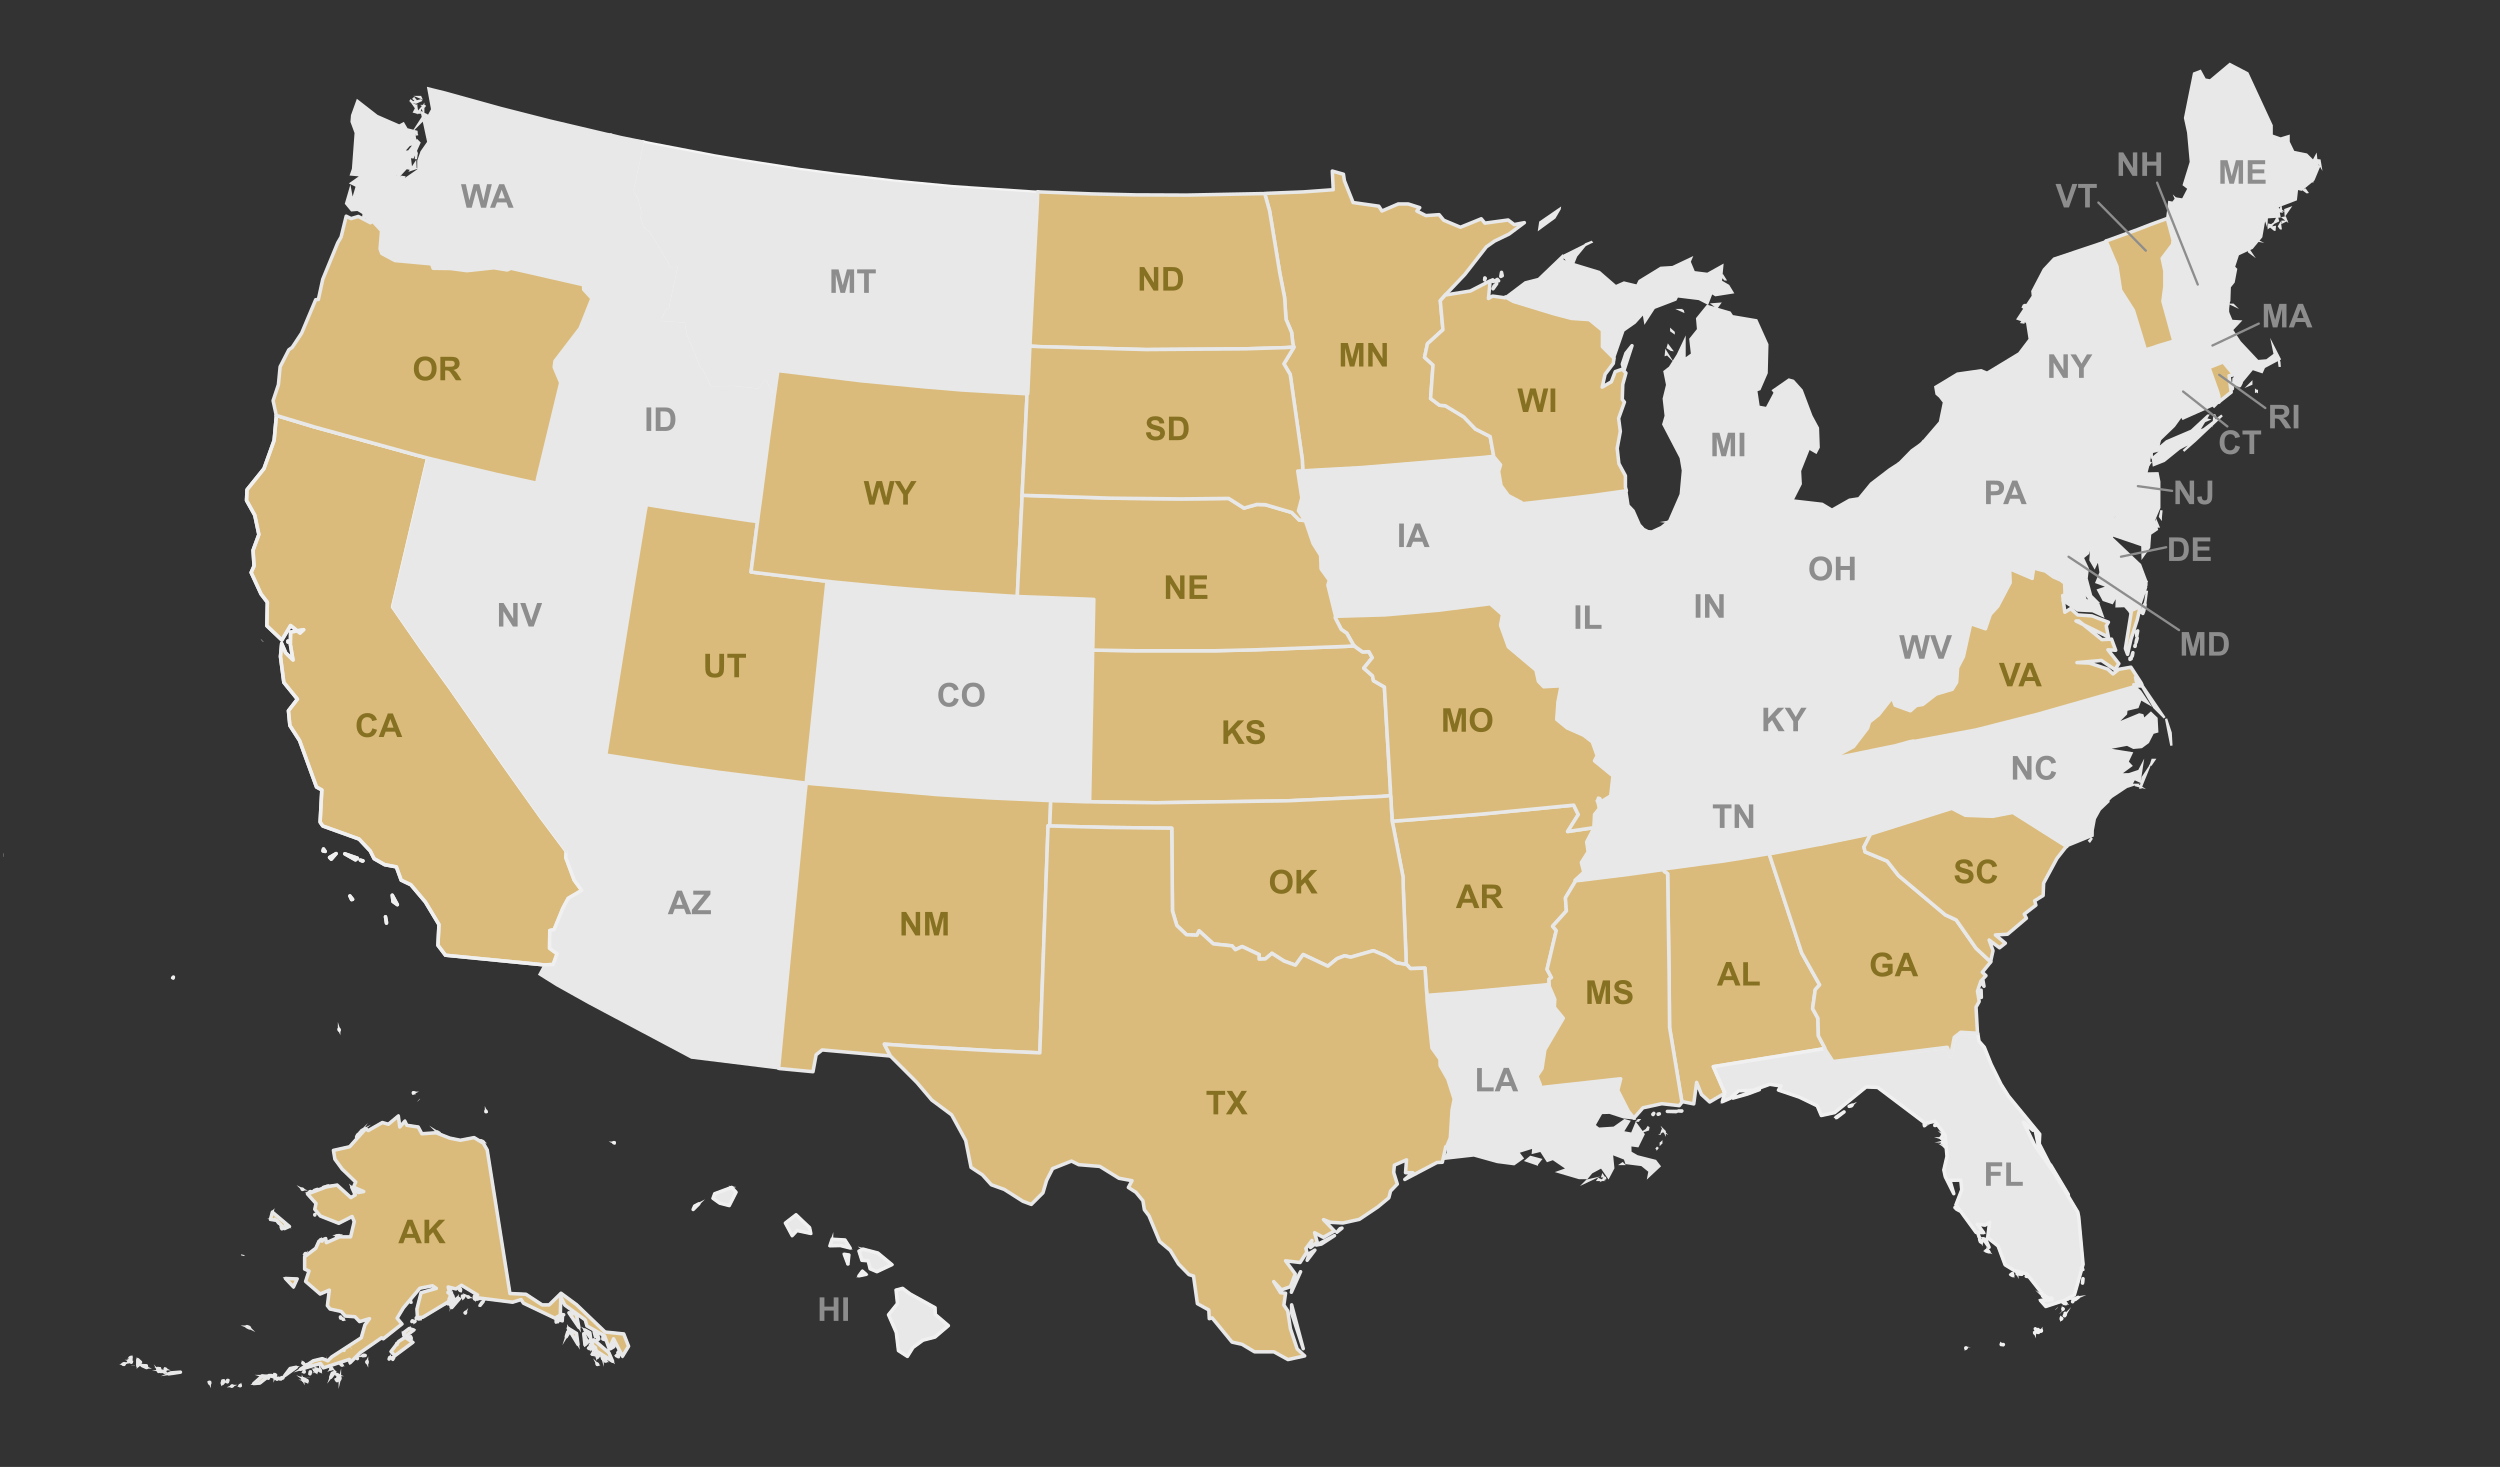 <?xml version="1.0" encoding="UTF-8"?>
<svg id="Layer_1" data-name="Layer 1" xmlns="http://www.w3.org/2000/svg" viewBox="0 0 968 568">
  <rect x="0" y="0" width="968" height="568" fill="#333333" stroke="none"/>
  <defs>
    <style>
      .cls-1, .cls-2, .cls-3 {
        fill: none;
      }

      .cls-4 {
        fill: #867122;
      }

      .cls-5, .cls-2, .cls-3, .cls-6 {
        stroke-linejoin: round;
      }

      .cls-5, .cls-2, .cls-6 {
        stroke-width: 1.36px;
      }

      .cls-5, .cls-7, .cls-6 {
        stroke: #e8e8e8;
      }

      .cls-5, .cls-6 {
        fill: #dbbb7b;
      }

      .cls-2 {
        stroke: #f0f0f0;
      }

      .cls-3 {
        stroke: #8d8d8d;
        stroke-linecap: round;
      }

      .cls-3, .cls-8, .cls-7 {
        stroke-width: .9px;
      }

      .cls-8 {
        stroke: #f4f4f4;
      }

      .cls-8, .cls-7 {
        fill: #e8e8e8;
        stroke-miterlimit: 10;
      }

      .cls-8, .cls-7, .cls-6 {
        fill-rule: evenodd;
      }

      .cls-9 {
        fill: #8d8d8d;
      }
    </style>
  </defs>
  <rect class="cls-1" y=".6" width="968" height="566.8"/>
  <path class="cls-7" d="M873.85,151.47l-.28-.19v.28l.28-.09ZM871.04,148.94l.66-.28v-.38l-.66.66ZM882.66,141.63l-.09-1.31-.19-.75.28,2.06ZM841.7,131.97l-.66.28-5.34,1.59-1.88.66-2.16.66-.75.28v.28l.28,4.87.28,4.5.28,4.12.47.28,1.69-.47,7.59-2.25.19.47,13.5-5.16.09.19,1.22-.47,4.31-1.69,4.12,4.97.56-.47.28-1.41-.09,2.25h.94l.28,1.12.84,1.59,4.41-5.34,3.66,1.22.84-1.87,6-3.19-2.53-4.97.66,3.19-3.09,2.34-3.47.28-6.94-7.4-3.09-4.69,3.09-3.28-3.19-.19-1.31-3.09-.09-.19-5.34,5.81-11.81,3.94-3.84,1.22Z"/>
  <path class="cls-6" d="M489.71,74.98l1.87,6.66,3.94,24,1.87,9.56.56,8.44,2.16,5.06.47,4.31.38,1.41-.09.28-3.75,6.19,2.44,4.12,4.69,33,.19,4.31,4.69-.28,18.47-1.03,46.12-3.84,4.59-.47v-.47l-1.31-7.22-5.72-2.91-4.5-4.69-7.12-4.31-2.25-.19-3.47-2.62.94-12.94-3.28-3,1.13-5.25,6-5.44-1.03-11.25,2.16-2.44,7.31-7.69,8.34-10.69,3.19-2.25,5.62-2.72,5.91-4.41-3.94.75-2.34-1.78-9,1.22-1.41-1.69-8.06,3.28-6.47-2.72-1.78-2.16-5.16.37-3.47-1.78,1.12-1.31-4.41-1.41h-3.94l-6.28,2.72-1.22-1.87-9.94-1.41-3.37-8.44-.38-2.53-4.31-1.22.37,7.22-11.44.84-14.15.56-.94.09Z"/>
  <path class="cls-8" d="M400.01,74.14l-31.03-2.06-22.59-2.16-22.5-2.62-13.97-1.87-22.31-3.47-11.15-1.87-24.93-4.78-2.62-.56-4.03,19.12,1.78,3.47,1.41,5.34-.84.75,1.78,4.87,2.44,2.06,6.94,11.62.66,1.97,2.81-.19-3.28,15.37-1.31.37-1.78,5.16,9.28.66.75,4.31,5.25,12.84.94.75,3.66,7.5.94-.75,7.78-.09,9.84,1.03,2.44-3.19,2.91,5.25.56.28.09-.56,1.31-9.19,32.06,3.94,25.59,2.44,13.5,1.12,24.09,1.41,1.22.09h.28l.09-1.31.28-6.47.37-8.53.09-2.16.19-3.75,1.5-29.43,1.22-22.87.09-3.75-1.78-.09Z"/>
  <path class="cls-6" d="M487.74,74.98l-28.31.56-19.78-.09-16.97-.38-19.87-.75-1.03-.09-.09,3.75-1.22,22.87-1.5,29.43-.19,3.75,3.66.19,41.34,1.13,38.15-.28,15.84-.47,3.19-.19-.38-1.41-.47-4.31-2.16-5.06-.56-8.44-1.87-9.56-3.94-24-1.87-6.66h-1.97Z"/>
  <path class="cls-7" d="M352.39,501.02l-2.91-2.16-2.53.66.56,5.25-3.47,4.31,3,6.84.84,7.03,3.47,2.25,2.16-3.47,3.84-2.81,4.69-1.22,5.16-4.41-5.06-4.31-.09-2.62-9.66-5.34ZM335.33,493.43l-1.41-1.22-1.31,1.78,2.72-.56ZM328.3,489.4l.38-3.47-1.78-.28,1.41,3.75ZM334.2,483.68l-1.59.75,1.12,3.56,2.44.19.75,3.09,2.62,1.12,5.81-2.72-5.44-4.5-5.72-1.5ZM322.2,479.83l-.84,2.53,4.03-.09,3.75.94-1.97-3.09-4.97-.28ZM310.39,472.43l-2.16-2.06-4.12,3.19,2.62,4.87,1.87-1.97,5.34,1.13-.47-2.25-3.09-2.91ZM268.4,468.3l.56-1.31,1.59-.84-2.16,2.16ZM283.3,459.77l-6.56,2.44-.66,1.78,2.62,1.87,3.66.94,2.62-5.16-1.69-1.87ZM237.84,442.53v-.09h-.19l.19.09ZM188.16,430.25v.19h.09l-.09-.19ZM160.23,423.12h-.19v.09l.19-.09ZM131.35,398.84l-.09-.28v.09l.09.19ZM67.14,378.32l-.28.28.19.09.09-.38ZM-38.97,313.45l.28-.09v-.19l-.28.28Z"/>
  <path class="cls-2" d="M162.1,425.93l.09.09M160.88,423.12h-.09v-.09M1.53,331.07h-.09M352.39,501.02l-2.91-2.16-2.53.66.56,5.25-3.47,4.31,3,6.84.84,7.03,3.47,2.25,2.16-3.47,3.84-2.81,4.69-1.22,5.16-4.41-5.06-4.31-.09-2.62-9.66-5.34ZM335.33,493.43l-1.41-1.22-1.31,1.78,2.72-.56ZM328.3,489.4l.38-3.47-1.78-.28,1.41,3.75ZM334.2,483.68l-1.59.75,1.12,3.56,2.44.19.75,3.09,2.62,1.12,5.81-2.72-5.44-4.5-5.72-1.5ZM322.2,479.83l-.84,2.53,4.03-.09,3.75.94-1.97-3.09-4.97-.28ZM310.39,472.43l-2.16-2.06-4.12,3.19,2.62,4.87,1.87-1.97,5.34,1.13-.47-2.25-3.09-2.91ZM268.4,468.3l.56-1.31,1.59-.84-2.16,2.16ZM283.3,459.77l-6.56,2.44-.66,1.78,2.62,1.87,3.66.94,2.62-5.16-1.69-1.87ZM237.84,442.53v-.09h-.19l.19.09ZM188.16,430.25v.19h.09l-.09-.19ZM160.23,423.12h-.19v.09l.19-.09ZM131.35,398.84l-.09-.28v.09l.09.19ZM67.14,378.32l-.28.28.19.09.09-.38ZM-38.97,313.45l.28-.09v-.19l-.28.28Z"/>
  <path class="cls-7" d="M248.81,54.74l-8.34-1.69-2.72-.66-1.22-.28-10.87,48.93.47,4.03-.37,4.22.19.94v.09l.09,1.78,3.19,3.47-4.59,11.53-9.75,12.75-.28,2.34,2.53,6-8.91,36.93-.38,1.97,2.62.56,26.53,5.25,10.59,1.97,2.72.47,2.62.47,13.5,2.16,24.18,3.66,2.72.38.38-3.09.84-6.09,3.19-24.37,1.69-12.09.38-3.09-.56-.28-2.91-5.25-2.44,3.19-9.84-1.03-7.78.09-.94.75-3.66-7.5-.94-.75-5.25-12.84-.75-4.31-9.28-.66,1.78-5.16,1.31-.38,3.28-15.37-2.81.19-.66-1.97-6.94-11.62-2.44-2.06-1.78-4.87.84-.75-1.41-5.34-1.78-3.47,4.03-19.12h-.09Z"/>
  <path class="cls-7" d="M135.85,78.08l.09-1.59-.19.09.09,1.5ZM155.82,69.55l.56-.94-.66-.09.09,1.03ZM154.04,67.86l.56-1.87-.56-.19v2.06ZM160.88,65.14l-.09-1.87-1.59,2.44,1.69-.56ZM161.07,61.2l.28-1.87-.19-.47-.09,2.34ZM161.35,52.02l-.09-1.03-.37-.09.47,1.12ZM164.35,45.83l-.84-.09-1.69,2.62,2.53-2.53ZM162.01,43.3l.47-.37.09-.28-.56.66ZM161.54,43.58l-.28-1.87-.84,1.59,1.13.28ZM161.07,40.96l-.84-.38.66.94.19-.56ZM163.88,42.55v-1.22l-.28.47.28.75ZM164.72,41.33l-.38-.28h-.09l.47.28ZM159.38,39.27l-.47-.38-.19-.09.66.47ZM162.85,38.89l-2.53.66.66.19,1.88-.84ZM160.79,38.71l-.47-.56-.09.09.56.47ZM162.76,37.58h-.38l.47.19-.09-.19ZM144.38,85.67l3.37,3.66-.56,7.03.66,1.78,5.06,2.72,14.25,1.31.56,1.69,6.75.09,6.37.84,10.4-1.12,5.16.84,1.41-.66,26.34,6,1.78.37-.19-.94.38-4.22-.47-4.03,10.87-48.93-1.5-.28-21.93-5.16-19.12-4.87-21.65-6-6.47-1.59,1.5,8.16-1.41,2.62-2.53-1.31,2.44,11.34-2.62,3.75-1.22,3.47v3.56l-5.53,3.84-2.34-1.5-2.25,1.12,4.12-5.34-1.03,3.66,2.34-2.53,1.87.37-.56-4.69,1.22.19,2.53-5.62-.84-.84-3.28,4.22-2.16.09,2.34-2.62,2.62-.66-.94-4.78-2.62-.66-1.31-2.25-1.59.84-8.62-3.75-7.59-5.91-2.06,5.72-.19,2.44,1.59,4.31-1.03,13.97-.75,2.16,4.22.37-4.22,3,2.25,1.12-1.78,6-.84-4.69-1.59,5.44,2.16,2.62,2.34-.19,2.81,1.69,1.41,2.72h1.69Z"/>
  <path class="cls-7" d="M309.74,302.95l-31.59-3.94-16.97-2.44-24.18-3.84-2.44-.38v.19l-4.12,18.18-2.16-.09-3.28-2.91-4.12,3.47-.09,14.9-1.5,3.19v.38l-.19,2.34,3.28,8.81,2.91,3.94-5.25,3.09-2.06,3.84-3.37,8.25-1.69.38-.09,6.84,2.91,2.16-1.5,4.12-3.38.19-1.97,3.66,6.75,4.22,12.75,7.12,39.37,20.9,33.37,4.12h.38l2.62-27.65.66-6.84,7.03-72.55.38-3.37-2.44-.28Z"/>
  <path class="cls-6" d="M149.26,354.98l.38,2.06v.38l-.38-2.44ZM135.48,346.91l.66,1.41.38-.09-1.03-1.31ZM151.88,346.63l.28,2.44,1.69,1.22-1.97-3.66ZM140.54,333.32l-1.03-.28.84.38.19-.09ZM130.14,330.51l-2.53,1.5.66.66,1.87-2.16ZM125.26,328.73l-.19.75.84.19-.66-.94ZM133.51,330.6l4.12,2.34.75-.66-4.87-1.69ZM111.58,248.49l-.09-.28v.38l.09-.09ZM165.66,177.34l-3.66-.94-40.12-11.06-14.9-4.5v.38l-.84,9.28-3.94,10.97-6.56,8.15-.19,4.13,3.19,5.72,1.59,7.5-2.25,6.09.38,6.09-1.12,2.53,3.84,8.34,2.44,3.19-.19,9.09,5.81,5.53,3.37-5.62,3.66,2.91,1.41-1.31-5.06.94-.09,4.78,1.03,6-2.81-2.72-1.59-3.66-.47,5.06,1.31,10.03,5.25,6.47-3.47,4.5.56,5.72,3.75,5.81,6.56,18,2.06,1.12-.66,12.47,1.03,1.5,14.06,5.06,4.31,4.59,1.5,3,4.12,2.34,4.5.84,1.87,5.15,3.75,1.78,5.62,6.66,5.25,8.72-.38,8.06,2.91,3.84,38.34,3.75,3.37-.19,1.5-4.12-2.91-2.16.09-6.84,1.69-.38,3.37-8.25,2.06-3.84,5.25-3.09-2.91-3.94-3.28-8.81.19-2.34v-.09l-2.44-3.28-7.5-10.03-14.53-20.43-20.25-29.06-11.44-15.84-11.06-15.94,12.75-54.09.84-3.56Z"/>
  <path class="cls-2" d="M101.55,248.02l-.09.09M149.26,354.98l.38,2.06v.38l-.38-2.44ZM135.48,346.91l.66,1.41.38-.09-1.03-1.31ZM151.88,346.63l.28,2.44,1.69,1.22-1.97-3.66ZM140.54,333.32l-1.03-.28.84.38.19-.09ZM130.14,330.51l-2.53,1.5.66.66,1.87-2.16ZM125.26,328.73l-.19.75.84.19-.66-.94ZM133.51,330.6l4.12,2.34.75-.66-4.87-1.69ZM111.58,248.49l-.09-.28v.38l.09-.09ZM165.66,177.34l-3.66-.94-40.12-11.06-14.9-4.5v.38l-.84,9.28-3.94,10.97-6.56,8.15-.19,4.13,3.19,5.72,1.59,7.5-2.25,6.09.38,6.09-1.12,2.53,3.84,8.34,2.44,3.19-.19,9.09,5.81,5.53,3.37-5.62,3.66,2.91,1.41-1.31-5.06.94-.09,4.78,1.03,6-2.81-2.72-1.59-3.66-.47,5.06,1.31,10.03,5.25,6.47-3.47,4.5.56,5.72,3.75,5.81,6.56,18,2.06,1.12-.66,12.47,1.03,1.5,14.06,5.06,4.31,4.59,1.5,3,4.12,2.34,4.5.84,1.87,5.15,3.75,1.78,5.62,6.66,5.25,8.72-.38,8.06,2.91,3.84,38.34,3.75,3.37-.19,1.5-4.12-2.91-2.16.09-6.84,1.69-.38,3.37-8.25,2.06-3.84,5.25-3.09-2.91-3.94-3.28-8.81.19-2.34v-.09l-2.44-3.28-7.5-10.03-14.53-20.43-20.25-29.06-11.44-15.84-11.06-15.94,12.75-54.09.84-3.56Z"/>
  <path class="cls-7" d="M423.16,250.46l.37-18.37-4.5-.19-22.87-.84-2.25-.09-1.87-.09-27.84-1.78-18.56-1.5-23.15-2.25-2.25-.28-.28,2.44-5.06,48.84-1.78,17.06-.75,7.41-.19,2.44,2.91.28,47.24,4.12,20.81,1.31,20.72.94,3,.09,1.87.09,3.94.09,1.87.09,5.91.19h1.5v-1.87l1.03-49.59.09-5.53v-1.78l.09-1.22Z"/>
  <path class="cls-7" d="M235.03,289.36l9.75-60.65,4.97-30.37.56-3-2.72-.47-10.59-1.97-26.53-5.25-2.62-.56-2.62-.56-13.22-2.91-23.72-5.62-2.62-.66-.84,3.56-12.75,54.09,11.06,15.94,11.44,15.84,20.25,29.06,14.53,20.43,7.5,10.03,2.44,3.28v-.28l1.5-3.19.09-14.9,4.12-3.47,3.28,2.91,2.16.09,4.12-18.19v-.19l.47-3Z"/>
  <path class="cls-6" d="M406.57,317.29l.09-2.44.09-2.44.09-2.44-3-.09-20.72-.94-20.81-1.31-47.24-4.12-2.91-.28-.38,3.38-7.03,72.55-.66,6.84-2.62,27.65.37.09,12.94,1.22,1.22-6.56,2.34-1.87,26.25,2.34h.19l-2.34-4.59,11.9.84,29.72,1.69,18.56.84,3.19-87.93.66.09.09-2.53Z"/>
  <path class="cls-6" d="M106.98,160.85l14.9,4.5,40.12,11.06,3.66.94,2.62.66,23.72,5.62,13.22,2.91,2.62.56.37-1.97,8.91-36.93-2.53-6,.28-2.34,9.75-12.75,4.59-11.53-3.19-3.47-.09-1.78v-.09l-1.78-.37-26.34-6-1.41.66-5.16-.84-10.41,1.12-6.37-.84-6.75-.09-.56-1.69-14.25-1.31-5.06-2.72-.66-1.78.56-7.03-3.37-3.66-.28.09-.66.47-4.69-2.44-2.81.84-1.88-.94-1.97,8.06-1.31,2.25-5.81,14.15-1.69,7.78-1.03.09-5.44,12.94-3.66,5.53-1.31.94-3.37,6.56-.66,6.94-2.06,6.19,1.22,5.62v.09ZM141.29,83.89l-.28-.84-.09.66.38.19Z"/>
  <path class="cls-6" d="M290.61,201.62l-24.18-3.66-13.5-2.16-2.62-.47-.56,3-4.97,30.37-9.75,60.65-.47,3,2.44.38,24.18,3.84,16.97,2.44,31.59,3.94,2.44.28.19-2.44.75-7.41,1.78-17.06,5.06-48.84.28-2.44-1.87-.19-23.9-2.91-3.66-.47,2.34-18.28.19-1.22-2.72-.38Z"/>
  <path class="cls-6" d="M395.88,189.25l.75-14.62.94-19.69.09-2.44-1.22-.09-24.09-1.41-13.5-1.13-25.59-2.44-32.06-3.94-1.31,9.19-.09.56-.37,3.09-1.69,12.09-3.19,24.37-.84,6.09-.38,3.09-.19,1.22-2.34,18.28,3.66.47,23.9,2.91,1.87.19,2.25.28,23.15,2.25,18.56,1.5,27.84,1.78,1.87.09.09-2.44.47-9.84.84-17.15.38-7.31.09-2.44.09-2.53Z"/>
  <path class="cls-6" d="M617.1,320.48l-10.12,1.5,4.12-6.56-1.78-3.66-35.71,3.47-30.18,2.44-4.41.28.56,2.62,3.66,18.94.09,4.22,1.03,25.5.09,4.22.28.09,1.41,1.5,5.62-.19.56,8.25.19,2.34,2.91-.28,8.91-.66,35.34-3.28h.19l-.09-2.06.94-.66-1.69-3.19,3.56-15-1.41-1.69,5.34-5.91-.38-5.06,3.94-6.56v-.09l-.19-.19,3.37-3.09-.94-3.75,2.62-4.12-.56-3.84,2.81-5.44v-.09h-.09Z"/>
  <path class="cls-7" d="M589.17,194.59l-5.16-2.72-2.81-3.84-.94-5.53.75-2.53-2.72-3.28-4.59.47-46.12,3.84-18.47,1.03-4.69.28-1.97.09,1.59,10.4-1.31,4.97,2.06,3.09v.66l.66.09,3,8.81,2.91,4.59.19,5.25,3.19,4.41-.56,1.87,2.91,11.81v.28l19.22-.56,20.53-1.78,20.15-2.53,4.59,4.03.19.19.84-.38-.66-3.66,3.47-2.16,1.41-9.56-1.41-.66.84-4.87,4.22-.84,4.69-3.38,2.06-5.91.09-3-3.75-3.56-1.12-2.25-3.56-2.25.19-.47.09-.47Z"/>
  <path class="cls-6" d="M538.36,305.67l-2.34-39.65-4.22-2.44-.38-1.87-3.38-3,3.28-4.03-1.31-2.34-2.44.09-2.25-1.59-.94-.75-3.19.19-34.59,1.31-15.84.38h-31.5l-12.65-.19-3.56-.09v1.78l-.09,5.53-1.03,49.59v1.87l4.03.09,21.75.28,50.9-.75,36.28-1.69,3.56-.28-.09-2.44Z"/>
  <path class="cls-6" d="M581.58,237.8l-4.59-4.03-20.15,2.53-20.53,1.78-19.22.56-.09.56,2.34,4.5,2.16,1.5,2.53,4.5.38.37.94.75,2.25,1.59,2.44-.09,1.31,2.34-3.28,4.03,3.37,3,.38,1.87,4.22,2.44,2.34,39.65.09,2.44.19,2.44.09,2.44.19,2.53.09,2.44,4.41-.28,30.18-2.44,35.71-3.47,1.78,3.66-4.12,6.56,10.12-1.5h.09v-.75l.19-4.31,1.87-2.34-.56-2.62-.09-.09-.09-.09.38-1.22.56.19.28.75-.09.28v.84l.38.09.75-.94v-.09l.09-.28,2.44-1.5.38-.19.84-7.69-.19-.38-.28-.09-6.66-5.44,1.03-1.97-1.87-5.34-3.38-2.62-6.37-2.81-4.03-3.28.47-6.75,1.22-6.28-6.75.38-2.06-2.16-.94-4.31-10.69-9-3-8.34.75-4.12-.19-.19Z"/>
  <path class="cls-6" d="M503.02,201.34l-2.91-2.91-10.22-3-3.28-.09-4.97,1.41-5.91-3.75-18.47.19-26.9-.28-31.78-1.03-2.81-.09-.09,2.44-.37,7.31-.84,17.15-.47,9.84-.09,2.44,2.25.09,22.87.84,4.5.19-.38,18.37-.09,1.22,3.56.09,12.65.19h31.5l15.84-.38,34.59-1.31,3.19-.19-.38-.38-2.53-4.5-2.16-1.5-2.34-4.5.09-.56v-.28l-2.91-11.81.56-1.87-3.19-4.41-.19-5.25-2.91-4.59-3-8.81-.66-.09-1.78-.19Z"/>
  <path class="cls-6" d="M538.92,315.51l-.19-2.53-.09-2.44-.19-2.44-3.56.28-36.28,1.69-50.9.75-21.75-.28-4.03-.09h-1.5l-5.91-.19-1.87-.09-3.94-.09-1.87-.09-.09,2.44-.09,2.44-.09,2.44-.09,2.53h.56l22.68.56,24,.28.28,32.06,1.69,5.62,3.75,3.56,4.03.19.84-1.69,5.53,5.06,7.22.75,1.31,1.5,2.62-1.22,6.56,3.09v1.78l2.44-.09,2.53-2.16,4.69,3,4.41,1.59,3-4.12,9.56,4.5,3.56-2.91,2.91-1.12,2.34.56,8.81-2.53,4.69,1.97,4.22,2.72,3.66.66h.09l-.09-4.22-1.03-25.5-.09-4.22-3.66-18.93-.56-2.62-.09-2.44Z"/>
  <path class="cls-6" d="M497.77,134.6l-15.84.47-38.15.28-41.34-1.13-3.66-.19-.09,2.16-.38,8.53-.28,6.47-.09,1.31h-.28l-.09,2.44-.94,19.68-.75,14.62-.09,2.53,2.81.09,31.78,1.03,26.9.28,18.47-.19,5.91,3.75,4.97-1.41,3.28.09,10.22,3,2.91,2.91,1.78.19v-.66l-2.06-3.09,1.31-4.97-1.59-10.4,1.97-.09-.19-4.31-4.69-33-2.44-4.12,3.75-6.19.09-.28-3.19.19Z"/>
  <path class="cls-7" d="M615.7,456.87l-1.22.28-.56.56,1.78-.84ZM619.63,456.87l-.66-.28-.19.28h.84ZM621.88,456.12h-.66l-.38.47,1.03-.47ZM620.76,455.46l-.19-.28-.09.28h.28ZM628.26,450.49l-.28.19h.47l-.19-.19ZM641.38,444.96l.56-.75-.66.84.09-.09ZM643.25,442.53l-.19.09v.09l.19-.19ZM595.07,450.78l1.41-1.78-3.84-1.03-1.69,1.41,4.12,1.41ZM633.97,442.62l-.38-.38-.09.19.47.19ZM635.01,440.93l-.94-.28.28.94.66-.66ZM642.69,439.34v-.28.28ZM644.57,438.12l-.09-.09.09.19v-.09ZM643.82,437.93l-.19-.09-.09.28.28-.19ZM637.26,437.65l.84-.28v-.28l-.84.56ZM637.72,437.18l.47-.47-.09-.09-.38.56ZM634.44,433.72l-.19.19h.09l.09-.19ZM599.85,381.22h-.19l-35.34,3.28-8.91.66-2.91.28.09,2.25,1.87,18.09,3.09,4.31.09,2.53,3,5.25,2.44,7.69-.84,4.31-.66,10.69-1.41,3.47h.19l.28,2.44-1.59,2.25,11.62-1.31,9.09,2.53,6.47.84,3.28-2.34-1.78-2.34,6-1.87-.19,2.06,3.09-.75,2.53,3.94,2.16-.75,5.62,3.84-3.47,1.22,7.97,2.34h3l1.78-2.16,3.84-2.06,2.72,3.94,1.87-3.56-.56-5.62,5.06,1.97.56,1.69,6,.75,3,2.44-.38,1.97,4.22-3.94-1.59-2.06-7.03-1.78-2.62-1.5-.09-2.81,2.91.38,2.25-4.59-2.91-4.03-1.59,3.84-3.66-.66,2.53-4.12-1.69-.47-4.12,2.91-5.91.38-1.69-1.31,2.72-4.78,3.19-.09,5.44,1.78,3.94.38-2.16-2.72-4.12-8.06,1.13-4.5-32.34,3.56,1.22-1.22-1.31-3.38,1.97-2.91,1.13-7.31,7.12-12.19-3.47-4.22.19-3.09-2.16-5.06v-.66Z"/>
  <path class="cls-6" d="M504.62,522.2l-4.5-16.97v3.19l4.5,13.78ZM503.59,492.4l-3.19,6-.38,1.97,3.56-7.97ZM506.12,487.99l3-3.94-2.16,1.31-.84,2.62ZM516.71,478.43l-7.03,3.66,1.97-.38,5.06-3.28ZM517.65,477.12l1.97-1.59-.75.19-1.22,1.41ZM406.47,319.83l-.66-.09-3.19,87.93-18.56-.84-29.72-1.69-11.91-.84,2.34,4.59.09.09,10.12,10.12,5.81,6.84,7.69,5.72,5.44,9.94,2.06,10.4,4.41,2.91,3.47,3.84,4.97,1.78,7.22,4.59,3.28,1.22,4.5-4.5,1.41-4.78,2.34-4.59,7.31-2.91,2.81,1.41,8.15.66,7.41,4.59,5.06.94-1.41,2.62,2.91,1.87,2.72,3.28.56,3.47,1.78,2.34,4.12,9.94,4.13,3.47,3.19,5.25,4.03,4.12,1.78.56,1.5,10.69,4.41,2.44.19,3.37,1.13-.28,7.69,9.37,3.84.84,4.87,2.91h7.5l5.44,3,6.47-1.41-2.91-2.72-2.62-7.87-1.03-6.84-1.5-2.25.66-4.59-1.97-.19-2.62-4.31,3,3.19,3.47-1.22,1.87-4.97-3.75-5.06,5.62.66,2.62-4.03-.37-1.41,2.34-3.09-.56,2.72,2.62-2.06-1.03-3.66,3.37,1.78,4.31-2.44-4.22-4.41,2.62,1.03,4.87.28,6.37-1.41,7.12-4.78,4.31-3.56.66-2.62,2.62-2.72-1.41-4.5.28-2.81,4.69-2.06-.38,4.97h2.81l-3.09,2.62,12.47-6.56,2.06-.09,1.31-6h.38l1.41-3.47.66-10.69.84-4.31-2.44-7.69-3-5.25-.09-2.53-3.09-4.31-1.87-18.09-.09-2.25-.19-2.34-.56-8.25-5.62.19-1.41-1.5-.28-.09h-.09l-3.66-.66-4.22-2.72-4.69-1.97-8.81,2.53-2.34-.56-2.91,1.12-3.56,2.91-9.56-4.5-3,4.12-4.41-1.59-4.69-3-2.53,2.16-2.44.09v-1.78l-6.56-3.09-2.62,1.22-1.31-1.5-7.22-.75-5.53-5.06-.84,1.69-4.03-.19-3.75-3.56-1.69-5.62-.28-32.06-24-.28-22.68-.56h-.56Z"/>
  <path class="cls-7" d="M855.2,142.1l-13.5,5.16-.19-.47-7.59,2.25-1.69.47.19.94,3.56,13.78,1.13,1.41-2.44,3,1.69,1.59,5.44-5.25,2.91-4.03.56,1.12,13.69-6.09.28-.28-.09-2.25-.56-1.97-2.91-8.15-.38-1.03-.09-.19Z"/>
  <path class="cls-7" d="M842.54,77.04l-1.22,1.5-1.41-.28-.75,6.19v.09l2.25,8.44-.19,1.69-4.03,5.34,1.03,4.87v6.09l-.75,5.62,4.22,15.37,3.84-1.22,11.81-3.94,5.34-5.81v-1.5l.28-2.44-.66.28-.09-.56-5.91-7.22-.19-.66-13.59-31.87Z"/>
  <path class="cls-6" d="M864.38,150.54l-.09-1.97-.28.75.37,1.22ZM866.25,149.04l-1.22-2.34-.09,2.44,1.31-.09ZM865.69,146.13l.66,1.69.84,1.5.56-1.12-.84-1.59-.28-1.12h-.94v.66ZM855.29,142.29l.38,1.03,2.91,8.16.56,1.97.09,2.25.19-.28,4.5-3.56-.84-6.37,1.87-.38-4.12-4.97-4.31,1.69-1.22.47Z"/>
  <path class="cls-6" d="M841.7,131.98l-4.22-15.37.75-5.62v-6.09l-1.03-4.87,4.03-5.34.19-1.69-2.25-8.44-1.22.47-5.16,1.87-5.06,1.97-11.62,4.22-.66.19,4.22,9.84,1.41,9.28,4.97,7.78,4.69,15.37.19-.09.75-.28,2.16-.66,1.87-.66,5.34-1.59.66-.28Z"/>
  <path class="cls-6" d="M644,336.7l.38.75,1.31.84.56,38.43.19,21.09,4.78,28.87.38-.09,4.22.84,1.12-8.34,1.87,4.69,3.19,2.91,6.09-3.56-.66-.56.19.09-4.22-9.65,40.49-6.56,2.72-.47v-.09l-2.53-4.78-.19-6.84-2.06-3.75,1.03-7.31,1.69-1.87-6.94-12.37-12.56-38.25-.09-.19-2.81.47-15,2.44-7.5.94-15.75,2.16.09.19Z"/>
  <path class="cls-7" d="M775.7,520.61h-.19l.09.09.09-.09ZM774.86,520.52v.09h.09l-.09-.09ZM761.27,521.92h-.09v.09l.09-.09ZM787.89,516.02h-.09l.09.19v-.19ZM790.42,515.36v-.19l-.19.28.19-.09ZM789.48,515.17l-.38-.38-.09.09.47.28ZM789.2,515.92l-1.13-1.41.66,1.22.47.19ZM798.11,510.39v.38l.19-.19-.19-.19ZM799.42,509.46l.28-.47-.38.38.09.09ZM799.7,508.52h-.09v.09l.09-.09ZM798.86,506.83l-.09-.09v.19l.09-.09ZM799.51,504.58l-.19.09.28.09-.09-.19ZM799.89,504.58l-.19-.19.09.28.09-.09ZM799.23,504.39l-.09-.09v.19l.09-.09ZM802.7,503.74v-.09l-.19.38.19-.28ZM798.76,504.11h-.19l.19.09v-.09ZM800.73,502.99h-.28l-.09.09.38-.09ZM793.61,502.89v-.19l-.09.19h.09ZM794.45,502.61h-.28l.28.56v-.56ZM792.2,502.71v-.56l-.47.09.47.47ZM790.89,501.77l.47.47v-.19l-.47-.28ZM804.67,502.33l-1.69.75.56.09,1.12-.84ZM791.55,501.49h-.56v.19l.56-.19ZM806.36,496.8l.09-.47.09-1.22-.19,1.69ZM806.45,491.55l-.38-.94-.19.38.56.56ZM784.8,493.9l-.19.28.47.09-.28-.37ZM783.02,493.05l-.84.28.66.09.19-.38ZM781.14,493.24v-.28l-.09.09.09.19ZM779.17,493.15l-.56.38.75.38-.19-.75ZM781.8,493.24l-.09-.28-.47-.09.56.38ZM769.52,484.05l-.56.28,1.12.37-.56-.66ZM767.27,481.05l-.75-1.13.28.84.47.28ZM770.17,482.93l-1.31-3-.94-.28,2.25,3.28ZM766.43,479.18l-.28-.75-.19-.47.47,1.22ZM758.64,468.77l-1.69-1.22.66.66,1.03.56ZM800.83,462.49l-6.84-11.44h-.38l7.22,11.44ZM753.49,444.21l-.28-.09.28.19v-.09ZM752.93,443.56l-.09.09.09.09v-.19ZM752.27,442.62v-.09l-.09.09h.09ZM752.65,442.25l.28.19v-.19h-.28ZM753.21,441.87l-.38.09h.09l.28-.09ZM752.55,441.78l-.28-.28.09.09.19.19ZM751.9,440.75h-.19l.28.09-.09-.09ZM752.55,439.62h-.38l-.09.09.47-.09ZM752.93,439.81l-.47-.47.19.09.28.38ZM749.36,435.78l-.19-.09v.09h.19ZM745.33,435.78l-.28-.38.09.47.19-.09ZM711.21,432.69l2.81-2.16-3.09,2.06.28.09ZM716.84,428.19l.28-.28-1.13.47.84-.19ZM681.22,421.91l-10.22,3.28,5.62-1.59,4.59-1.69ZM706.62,405.97l-2.72.47-40.49,6.56,4.22,9.65.28.09-1.03,3.84,3-1.31,3.28-2.91,5.62-.19,6.47-2.34,4.41.66-1.03,1.59,8.06,2.72,6.94,3.37,1.59,3.75,5.16-1.12,12.19-9.94,4.5.19,18.37,13.87,3.75-.75,3.94,5.25.75,8.34-1.22,5.25.56,2.62,3.28,6.56-1.5-5.16,4.22-.09.38,3.75-2.25,5.81,7.78,10.69,2.91.09-2.44-3.28,3,.38,1.78-1.13-.75,6,4.03,3.19,2.72,7.31,3.66,2.25,4.69,1.22,6.47,8.25,3.37,1.78-4.5.28,2.06,2.34,7.41-2.44,3.66-2.06,3.37-11.81-1.69-18.37-.38-1.87-9-15-7.69-10.87-4.31-8.91,3.66,3.09.75-.56,1.59,7.78,4.12,5.91-4.03-7.87.19-3.75-12.09-14.72-2.91-4.59-3.84-7.78-2.62-6.56-2.06-2.34-.47-3-.09-.09-6.47-.37-2.53,1.97-1.41,7.22-1.31-3.38-44.24,5.53-3.19-4.97.09-.09Z"/>
  <path class="cls-2" d="M775.05,520.42v-.09M762.3,521.83v.09M762.11,521.92v-.09M798.01,508.24l-.09-.09M796.33,506.74l-.09-.09M801.48,502.52h-.09M775.7,520.61h-.19l.09.09.09-.09ZM774.86,520.52v.09h.09l-.09-.09ZM761.27,521.92h-.09v.09l.09-.09ZM787.89,516.02h-.09l.09.19v-.19ZM790.42,515.36v-.19l-.19.28.19-.09ZM789.48,515.17l-.38-.38-.09.09.47.28ZM789.2,515.92l-1.13-1.41.66,1.22.47.19ZM798.11,510.39v.38l.19-.19-.19-.19ZM799.42,509.46l.28-.47-.38.38.09.09ZM799.7,508.52h-.09v.09l.09-.09ZM798.86,506.83l-.09-.09v.19l.09-.09ZM799.51,504.58l-.19.09.28.09-.09-.19ZM799.89,504.58l-.19-.19.09.28.09-.09ZM799.23,504.39l-.09-.09v.19l.09-.09ZM802.7,503.74v-.09l-.19.38.19-.28ZM798.76,504.11h-.19l.19.09v-.09ZM800.73,502.99h-.28l-.09.09.38-.09ZM793.61,502.89v-.19l-.09.19h.09ZM794.45,502.61h-.28l.28.56v-.56ZM792.2,502.71v-.56l-.47.09.47.47ZM790.89,501.77l.47.47v-.19l-.47-.28ZM804.67,502.33l-1.69.75.56.09,1.12-.84ZM791.55,501.49h-.56v.19l.56-.19ZM806.36,496.8l.09-.47.09-1.22-.19,1.69ZM806.45,491.55l-.38-.94-.19.38.56.56ZM784.8,493.9l-.19.28.47.09-.28-.37ZM783.02,493.05l-.84.28.66.09.19-.38ZM781.14,493.24v-.28l-.09.09.09.19ZM779.17,493.15l-.56.38.75.38-.19-.75ZM781.8,493.24l-.09-.28-.47-.09.56.38ZM769.52,484.05l-.56.28,1.12.37-.56-.66ZM767.27,481.05l-.75-1.13.28.84.47.28ZM770.17,482.93l-1.31-3-.94-.28,2.25,3.28ZM766.43,479.18l-.28-.75-.19-.47.47,1.22ZM758.64,468.77l-1.69-1.22.66.66,1.03.56ZM800.83,462.49l-6.84-11.44h-.38l7.22,11.44ZM753.49,444.21l-.28-.09.28.19v-.09ZM752.93,443.56l-.09.09.09.09v-.19ZM752.27,442.62v-.09l-.09.09h.09ZM752.65,442.25l.28.19v-.19h-.28ZM753.21,441.87l-.38.09h.09l.28-.09ZM752.55,441.78l-.28-.28.09.09.19.19ZM751.9,440.75h-.19l.28.09-.09-.09ZM752.55,439.62h-.38l-.09.09.47-.09ZM752.93,439.81l-.47-.47.19.09.28.38ZM749.36,435.78l-.19-.09v.09h.19ZM745.33,435.78l-.28-.38.09.47.19-.09ZM711.21,432.69l2.81-2.16-3.09,2.06.28.09ZM716.84,428.19l.28-.28-1.13.47.84-.19ZM681.22,421.91l-10.22,3.28,5.62-1.59,4.59-1.69ZM706.62,405.97l-2.72.47-40.49,6.56,4.22,9.65.28.09-1.03,3.84,3-1.31,3.28-2.91,5.62-.19,6.47-2.34,4.41.66-1.03,1.59,8.06,2.72,6.94,3.37,1.59,3.75,5.16-1.12,12.19-9.94,4.5.19,18.37,13.87,3.75-.75,3.94,5.25.75,8.34-1.22,5.25.56,2.62,3.28,6.56-1.5-5.16,4.22-.09.38,3.75-2.25,5.81,7.78,10.69,2.91.09-2.44-3.28,3,.38,1.78-1.13-.75,6,4.03,3.19,2.72,7.31,3.66,2.25,4.69,1.22,6.47,8.25,3.37,1.78-4.5.28,2.06,2.34,7.41-2.44,3.66-2.06,3.37-11.81-1.69-18.37-.38-1.87-9-15-7.69-10.87-4.31-8.91,3.66,3.09.75-.56,1.59,7.78,4.12,5.91-4.03-7.87.19-3.75-12.09-14.72-2.91-4.59-3.84-7.78-2.62-6.56-2.06-2.34-.47-3-.09-.09-6.47-.37-2.53,1.97-1.41,7.22-1.31-3.38-44.24,5.53-3.19-4.97.09-.09Z"/>
  <path class="cls-6" d="M767.18,386.19l-.09-2.81-.66,2.44.75.38ZM768.21,381.88l-.38-2.16-.28,1.31.66.84ZM724.34,322.82l-1.22.28-3.56.75-13.12,2.72-1.22.28-1.31.19-7.31,1.41-1.97.38-7.97,1.5-1.69.19.09.19,12.56,38.25,6.94,12.37-1.69,1.87-1.03,7.31,2.06,3.75.19,6.84,2.53,4.78v.09l-.09.09,3.19,4.97,44.24-5.53,1.31,3.38,1.41-7.22,2.53-1.97,6.47.38-.56-10.12,1.22-2.16-.66-4.03,1.31-3.84,1.97-2.16-1.41-1.31,3.28-4.03h-.09l-5.62-5.25-7.69-10.97-4.22-1.97-18.09-15.19-4.41-5.62-8.53-3.56-.47-1.87,2.62-5.16Z"/>
  <path class="cls-6" d="M642.5,431.28l-.47.09v.09l.47-.19ZM651.22,430.15h-1.31l1.22.09.09-.09ZM640.35,431.09l-.38.38.09.09.28-.47ZM649.16,430.34h-3.56l3.38.09.19-.09ZM610.07,341.01v.09l-3.94,6.56.38,5.06-5.34,5.91,1.41,1.69-3.56,15,1.69,3.19-.94.66.09,2.06v.66l2.16,5.06-.19,3.09,3.47,4.22-7.12,12.19-1.12,7.31-1.97,2.91,1.31,3.37-1.22,1.22,32.34-3.56-1.12,4.5,4.12,8.06,2.16,2.72v-.09l3.47-3.94,7.31-1.59,6.75.75,1.03-1.31v-.09l-4.78-28.87-.19-21.09-.56-38.43-1.31-.84-.38-.75h-.19l-4.69.66-8.25,1.13-18.75,2.34-2.06.19Z"/>
  <path class="cls-6" d="M724.34,322.82l-2.62,5.15.47,1.88,8.53,3.56,4.41,5.62,18.09,15.19,4.22,1.97,7.69,10.97,5.62,5.25.94-4.31-1.5-4.12,4.03,3,2.25-1.78-3.84-3.19,4.69-.28,7.31-6.19-.84-1.59,4.5-3.47-.47-1.69,3.28-2.06.19-4.78,5.15-9.56,3.47-4.41.37-.19-20.9-13.22-7.78,1.5-10.59-.38-5.25-2.72-31.12,9.84h-.28Z"/>
  <path class="cls-7" d="M589.07,195.06l-.19.47,3.56,2.25,1.12,2.25,3.75,3.56-.09,3-2.06,5.91-4.69,3.38-4.22.84-.84,4.87,1.41.66-1.41,9.56-3.47,2.16.66,3.66-.84.38-.75,4.12,3,8.34,10.69,9,.94,4.31,2.06,2.16,6.75-.37-1.22,6.28-.47,6.75,4.03,3.28,6.37,2.81,3.37,2.62,1.87,5.34-1.03,1.97,6.66,5.44.28.09-.56-.56,1.87-4.41,7.22,1.97,1.78-2.06-1.41-4.12,5.91-3.47-1.59-2.25,1.41-3.19v-.28l-.38-.09.09-8.34,2.06-1.5,3.56-8.34-.75-3.66-2.34-4.41,1.31-4.97-6.56-46.21-.94-1.03-2.44-5.53-1.97-2.06-.84-5.44v-.19l-12.65,1.78-7.59.94-20.43,2.34Z"/>
  <path class="cls-7" d="M674.94,197.03l-14.34,2.53-3.28.66-11.62,1.87-2.44,1.97-3.66,1.69-1.41-.09-1.69-.84-.56-.56,6.56,46.21-1.31,4.97,2.34,4.41.75,3.66-3.56,8.34-2.06,1.5-.09,8.34.38.09.37-.09,1.41-2.62h3.47l4.22-1.41,5.25,1.97.56-2.16,3-2.25,4.5.66,2.44-4.78,6.66.56-.09-2.72,5.91-7.78-.94-3.56,4.12-.09,5.06-4.03-1.22-4.59.19-.19-.19-1.59-5.62-33.18-2.53-14.15-.28-1.5-.28-1.22Z"/>
  <path class="cls-7" d="M619.73,309.98l-.28-.75-.56-.19-.38,1.22.09.09,1.03-.09.09-.28ZM683.84,248.68l-.19.19,1.22,4.59-5.06,4.03-4.12.09.94,3.56-5.91,7.78.09,2.72-6.66-.56-2.44,4.78-4.5-.66-3,2.25-.56,2.16-5.25-1.97-4.22,1.41h-3.47l-1.41,2.62-.38.09v.28l-1.41,3.19,1.59,2.25-5.91,3.47,1.41,4.12-1.78,2.06-7.22-1.97-1.87,4.41.56.56.19.38-.84,7.69-.38.19-2.44,1.5-.09.28,2.72-.38,18.93-2.53-.94-3.75,3.19-.09,38.15-5.06,26.81-4.5.38-.28.66-.75,7.03-3.75,5.44-7.12.75-2.44,3.56-2.81,4.5-5.72.66-.94-.28-.09h-2.34l-3-1.69-5.34-6.47-1.87-6.56v-.19l-.19-.19-3.94-2.25-1.78-3-3.56,3.47-2.25.56-2.81-1.12-2.44,1.87-5.06-2.25-1.31.56-4.78-4.12-2.44-1.22-4.59.56-.75.75Z"/>
  <path class="cls-7" d="M810.01,324.51l-1.03,1.03.19.19.84-1.22ZM810.76,319.08l-.47.75.19.75.28-1.5ZM816.39,310.36l-1.41.94-.75,1.12,2.16-2.06ZM828.48,304.45l-.56-.38-1.22-.09,1.78.47ZM825.95,303.89h-.84l-1.41.75,2.25-.75ZM828.85,304.92l2.72-6.75-1.87,2.81-.84,3.94ZM832.88,296.02l1.22-1.78h-.66l-.56,1.78ZM840.76,288.7l-2.06-10.41,1.78,5.44.28,4.97ZM829.32,264.99l-.19.09-.28.09h.09l5.16,8.72,4.03,4.03-8.81-12.94ZM827.64,265.55l-.75.19.19.09h1.59l-.19-.56-.28.09h-.28v.19l-.19.09-.09-.09ZM740.93,286.92l-.47,1.41.09,4.03-1.03-.09-2.44,4.97-2.72.28-5.06,4.97-2.25-.84-2.91,4.31-7.69,6.94-3.75.94-3.94,3.66-.19,2.44-3.47,1.87.09,4.12v.94l1.22-.28,13.12-2.72,3.56-.75,1.22-.28h.28l31.12-9.84,5.25,2.72,10.59.38,7.78-1.5,20.9,13.22.38-.28,9.66-3.94.09-5.16,3.47-6.28,3.75-3.56,7.78-5.16,1.03-1.87,2.06.94.94-6.19-1.13,2.16-3.94,1.31-3.75.09,4.59-3.38-1.41-1.5,1.59-3.37-8.81-1.41-.38-.47,7.5-1.41,2.44,1.22,3.09-.28,2.53-1.87,1.87-3.66,1.69-.47-.28-5.16-2.16-2.06-2.16,1.97.47,4.97-1.59-6.09-1.22-.28-9.28,3.84,4.12-4.03.19-1.59,4.31-1.03,1.22-3.19,2.91,1.69-3.09-4.59-2.16-1.87-37.5,10.69-23.9,6.09-24.18,4.5-.09-.19Z"/>
  <path class="cls-7" d="M740.46,203.21l-2.34-10.12-.47-2.06-2.62-11.53-3.37,2.16-7.22,5.53-4.69,5.72-3.66.56-6.75,3.84-3.75-2.25-11.34-1.31-6,1.5-5.91,1.41-6.19,1.31-.94.28.28,1.5,2.53,14.15,5.62,33.18.19,1.59.75-.75,4.59-.56,2.44,1.22,4.78,4.12,1.31-.56,5.06,2.25,2.44-1.87,2.81,1.12,2.25-.56,3.56-3.47,1.78,3,3.94,2.25.19.19,4.03-1.97,1.41-3.09-1.12-3.19,3.19-4.87,2.34-.38-.28-4.12,3.84-5.25.66.75,3.47-2.62,3-4.5.47-20.53.19-.09-.47-1.97Z"/>
  <path class="cls-7" d="M709.62,293.86l-26.81,4.5-38.15,5.06-3.19.09.94,3.75-18.94,2.53-2.72.37v.09l-.75.94-.38-.09v-.84l-1.03.09.09.09.56,2.62-1.88,2.34-.19,4.31v.84l-2.81,5.44.56,3.84-2.62,4.12.94,3.75-3.37,3.09.19.19,2.06-.19,18.75-2.34,8.25-1.12,4.69-.66h.19l-.09-.19,15.75-2.16,7.5-.94,15-2.44,2.81-.47,1.69-.19,7.97-1.5,1.97-.38,7.31-1.41,1.31-.19v-.94l-.09-4.12,3.47-1.87.19-2.44,3.94-3.66,3.75-.94,7.69-6.94,2.91-4.31,2.25.84,5.06-4.97,2.72-.28,2.44-4.97,1.03.09-.09-4.03.47-1.41-1.5.28-5.34,1.5-6.37,1.31-16.03,3.28-1.69.28-.37.28Z"/>
  <path class="cls-6" d="M827.92,265.36h.28l.28-.09-.19-.47-.37.56ZM824.73,254.87v.47l.47-.28-.47-.19ZM825.85,252.71l-.19,1.22-.28.47.47-1.69ZM826.7,250.27l.09-.56-.19.56h.09ZM827.26,247.74l.28-.66-.47,1.69.19-1.03ZM827.35,246.33l.38-2.06-.47.47.09,1.59ZM829.04,237.05l.19-.84-.09.19-.09.66ZM828.67,234.9l-1.22.47-1.87.84-.66.84.28.09-2.25,13.97.84,2.25,1.31-5.81,2.44-7.59,1.12-4.97v-.09ZM830.54,234.15l-.28.09-.09.38-.47,2.91.38-1.03.47-2.34ZM732.59,270.05l-.66.94-4.5,5.72-3.56,2.81-.75,2.44-5.44,7.12-7.03,3.75-.66.75,1.69-.28,16.03-3.28,6.37-1.31,5.34-1.5,1.5-.28.09.19,24.18-4.5,23.9-6.09,37.49-10.69-.28-.47-.09-.28.66.66.75-.19-.09-.09-.66-3.19.47.09,1.5,2.81.28-.09.19-.09-.38-.75-3.84-5.91-4.78.84-2.16,1.78-2.06-1.87-7.03-2.34-4.87-.19,9.47-.84,5.25,3.56,1.5-2.34-4.22-5.34,3,.19-1.59-4.31-3.75.19-8.91-7.22h-1.13l12.56,6.19-.84-4.31.84-1.41-6.37-2.44-5.53-.38-2.72-2.44-2.25,1.41-.84-6.47.94.19-.19-5.25-.19-.19-.19.09-.19-.09-.47-.38-.28-.28-3-1.31-3.09-2.25-4.31-1.12-.28-.09v.09l-.56,3.94-8.72-3.75.19,5.44-4.78,9.09-2.91,3.19-1.87,5.53-5.72-1.97-2.81,12.75-2.25,4.31-.37,5.62-1.69,2.72-6.28,1.87-5.16,4.03-2.44.38-2.34,2.06-5.91-2.16-1.03-2.91-.19-.09Z"/>
  <path class="cls-1" d="M826.42,251.58l-.09-.75M827.92,265.36h.28l.28-.09-.19-.47-.37.56ZM824.73,254.87v.47l.47-.28-.47-.19ZM825.85,252.71l-.19,1.22-.28.47.47-1.69ZM826.7,250.27l.09-.56-.19.56h.09ZM827.26,247.74l.28-.66-.47,1.69.19-1.03ZM827.35,246.33l.38-2.06-.47.47.09,1.59ZM829.04,237.05l.19-.84-.09.19-.09.66ZM828.67,234.9l-1.22.47-1.87.84-.66.84.28.09-2.25,13.97.84,2.25,1.31-5.81,2.44-7.59,1.12-4.97v-.09ZM830.54,234.15l-.28.09-.09.38-.47,2.91.38-1.03.47-2.34ZM732.59,270.05l-.66.94-4.5,5.72-3.56,2.81-.75,2.44-5.44,7.12-7.03,3.75-.66.75,1.69-.28,16.03-3.28,6.37-1.31,5.34-1.5,1.5-.28.09.19,24.18-4.5,23.9-6.09,37.49-10.69-.28-.47-.09-.28.66.66.75-.19-.09-.09-.66-3.19.47.09,1.5,2.81.28-.09.19-.09-.38-.75-3.84-5.91-4.78.84-2.16,1.78-2.06-1.87-7.03-2.34-4.87-.19,9.47-.84,5.25,3.56,1.5-2.34-4.22-5.34,3,.19-1.59-4.31-3.75.19-8.91-7.22h-1.13l12.56,6.19-.84-4.31.84-1.41-6.37-2.44-5.53-.38-2.72-2.44-2.25,1.41-.84-6.47.94.19-.19-5.25-.19-.19-.19.09-.19-.09-.47-.38-.28-.28-3-1.31-3.09-2.25-4.31-1.12-.28-.09v.09l-.56,3.94-8.72-3.75.19,5.44-4.78,9.09-2.91,3.19-1.87,5.53-5.72-1.97-2.81,12.75-2.25,4.31-.37,5.62-1.69,2.72-6.28,1.87-5.16,4.03-2.44.38-2.34,2.06-5.91-2.16-1.03-2.91-.19-.09Z"/>
  <path class="cls-6" d="M631.91,133.85l-2.34,2.91-1.41,4.22.66,2.34,3.09-9.47ZM578.11,111.82l1.41-1.97-1.03.94-.38,1.03ZM580.26,108.73l-.47-.56-1.03.66,1.5-.09ZM559.83,113.98l-2.16,2.44,1.03,11.25-6,5.44-1.12,5.25,3.28,3-.94,12.94,3.47,2.62,2.25.19,7.12,4.31,4.5,4.69,5.72,2.91,1.31,7.22v.47l2.72,3.28-.75,2.53.94,5.53,2.81,3.84,5.15,2.72-.09.47,20.43-2.34,7.59-.94,12.65-1.78-.38-1.41v-4.41l-2.53-4.69-.66-5.91,1.22-6.56-.66-5.06,2.25-6.28-.84-1.03.19-5.81,1.22-4.41-1.41-1.5-2.72.94-1.5,3.94-3.56,2.06,1.13-4.97,3.19-4.22.19-1.87.09-.09-4.5-4.5v-6.37l-5.06-4.12-6.94-.47-7.12-1.88-15.37-4.69-3-1.69-.28.28-4.78-.66-1.59.94.66-6.84-7.69,3.94-9.37,1.5-.09-.19ZM578.2,109.01l-.19-.66-.66.28.84.37ZM574.83,108.35l.28-.56-.19-.19-.09.75ZM581.67,106.76l-.28-1.31-.28,1.59.56-.28Z"/>
  <path class="cls-7" d="M758.36,219.71l-13.31,3.28-4.12-17.81-.19.09-.47,20.53-3,4.5-3.47,2.62-.66-.75-3.84,5.25.28,4.12-2.34.38-3.19,4.87,1.13,3.19-1.41,3.09-4.03,1.97v.19l1.87,6.56,5.34,6.47,3,1.69h2.34l.28.09.19.09,1.03,2.91,5.91,2.16,2.34-2.06,2.44-.38,5.16-4.03,6.28-1.87,1.69-2.72.38-5.62,2.25-4.31,2.81-12.75,5.72,1.97,1.87-5.53,2.91-3.19,4.78-9.09-.19-5.44,8.72,3.75.56-3.94v-.09l-2.72-4.69-5.62-.66-3.28,2.53v1.87l-2.81.66-4.12,2.91-2.16.47-4.31,6.09-2.16-9.84-1.87.47Z"/>
  <path class="cls-7" d="M813.48,204.25l.37,1.41,7.78,22.22,8.91-2.62-.09-.19h.19l.28.09.19-.09-.19-.38-2.25-6-10.97-10.4.47-7.22h-2.25l-1.69,1.31-.75,1.87Z"/>
  <path class="cls-7" d="M798.39,224.96l.47.38.19.09.19-.09.19.09.66.38.19.28v.66l.19.38,1.22-2.25-1.31-.75-1.59.09-.38.75Z"/>
  <path class="cls-7" d="M830.64,233.77l.66-5.06-.56,3.75-.38,1.59-.09.19.28-.09.09-.37ZM831.1,225.06l-.19.09.19.56v1.12-1.78ZM760.24,219.24l2.16,9.84,4.31-6.09,2.16-.47,4.12-2.91,2.81-.66v-1.87l3.28-2.53,5.62.66,2.72,4.69.28.09,4.31,1.12,3.09,2.25,3,1.31.28.28.38-.75,1.59-.09,1.31.75-1.22,2.25v.09l-1.78,5.44,5.81,3.75,5.81.28,3.84,1.78-1.59-4.5-4.97-1.69-1.22-3.84,3.09,4.12,2.53.37-2.25-2.25-1.78-6.66.47-3.84-1.97-4.22,2.06-1.69,1.5-5.44-.56,8.06,1.59,2.72,1.5-3.19.84,5.25-1.59,3.84,4.59,1.69-3.94,1.31,2.06,3.84,3.37,1.13,1.87-3.28-.19,4.59,3.19-.09,2.06,2.34h.09l.66-.84,1.87-.84,1.22-.47-.09-.19,2.44-7.22v-.28l-.47-1.87v-.09l-8.91,2.62-7.78-22.22-.38-1.41-1.59.47-6.66,2.06-36.65,10.22-6.66,1.78-1.69.47Z"/>
  <path class="cls-7" d="M835.7,203.87l-.47-1.12v1.12h.47ZM836.64,200.4l.28-2.81-.56,2.44.28.38ZM832.79,171.63l-9.84-2.44-1.69-.47-1.59-.38-3.94,8.72,1.69,2.06-.09,6.28,1.78.28,3.66,9.56-.19.28-4.59,6.75.47,5.16,11.06,3.75.09,4.31,2.53-3.56.38-5.16,2.62-1.78-1.03-3.84,1.97-4.59v-10.03l-.66-3.28-4.41.09,1.13-4.5.66-7.22Z"/>
  <path class="cls-7" d="M832.51,179.22l-1.41,1.97-.38.56,1.78-2.53ZM845.45,174.62l4.69-4.12v-.19l-4.69,4.31ZM833.17,177.53v-3.19l-.28,1.69.28,1.5ZM854.91,162.53l-1.12-.28-.19.84,1.31-.56ZM857.44,160.85l-.09.94.19-.56-.09-.38ZM854.82,160.94l-6.28,5.81-9.65,4.12-2.53,2.16-.19,2.06-2.62,2.16.38,2.81,4.03-1.59,5.91-4.78,6.56-3.47,9.94-9.37-7.03,5.34-2.25.94,3.75-6.19ZM857.73,157l.38-.56-1.12,1.31.75-.75ZM752.37,153.53l-1.5-.19,1.13,1.5.38-1.31ZM783.49,124.85l.19-1.03-.75.94.56.09ZM783.95,118.1l-.38.19-.47,1.03.84-1.22ZM744.3,171.34l.66,2.81,4.97,1.22,28.5-7.78,28.68-8.62,5.25,4.03,1.03,2.34,6.09,2.62.19.38,1.59.38,1.69.47,9.84,2.44-.19-.47.84,3.84,1.87-.47,1.03-4.22v-.09l-1.69-1.59,2.44-3-1.12-1.41-3.56-13.78-.19-.94-.47-.28-.28-4.12-.28-4.5-.28-4.87v-.28l-.19.09-4.69-15.37-4.97-7.78-1.41-9.28-4.22-9.84-.56.28-19.59,6.56-3.94,4.22-4.41,8.44.19,1.88-5.81,8.81,3.56,1.22,1.03,6.66-4.12,5.44-12.37,7.5-2.34-.94-9.19,1.31-8.53,5.16.47,2.72,3,2.62-1.69,8.25-6.75,7.87-.09.09Z"/>
  <path class="cls-7" d="M819.48,167.97l-6.09-2.62-1.03-2.34-5.25-4.03-28.68,8.62-28.5,7.78-4.97-1.22-.66-2.81-1.59,1.22-2.53,1.78-4.59,4.69-.56.47,2.62,11.53.47,2.06,2.34,10.12.47,1.97,4.12,17.81,13.31-3.28,1.87-.47,1.69-.47,6.66-1.78,36.65-10.22,6.66-2.06,1.59-.47.75-1.87,1.69-1.31h2.25l.28-.84,3.66-4.12.37-.66.28-.19-3.66-9.56-1.78-.28.09-6.28-1.69-2.06,3.94-8.72-.19-.38Z"/>
  <path class="cls-7" d="M864.66,118.01h-.09l.19.09-.09-.09ZM871.6,98.04l-.75-1.12v.56l.75.56ZM870.29,97.01v-.94l-.09-.56.09,1.5ZM873.66,93.07l-.19-.09.09.28.09-.19ZM883.04,88.39l-.19-1.41-.38.66.56.75ZM880.69,88.95l.09-1.03-1.13.19,1.03.84ZM884.16,85.86h-.38v.19l.38-.19ZM879.47,87.26l-.84-.19-.09.84.94-.66ZM884.25,84.36l.84.66-.28-.75-.56.09ZM881.72,84.45l-.84,1.59,1.13-.56-.28-1.03ZM877.69,84.54l-.37.56.28.84.09-1.41ZM883.22,81.45l-.09-.75-.28.47.38.28ZM882.75,81.82l-.84-.75v.66l.84.09ZM877.5,83.98l-.19-1.03-.38.84.56.19ZM886.41,80.7l-1.41,2.06-.09-1.5,1.5-.56ZM893.25,74.42l-.66-.94-.38.19,1.03.75ZM895.78,70.2l-.56-.28-.09.28h.66ZM897,62.89h-.84l.94.28-.09-.28ZM898.41,63.83l-.28-1.69-.75-.09,1.03,1.78ZM896.91,62.33l-.19-1.78-.66,1.22.84.56ZM842.54,77.04l13.59,31.87.19.66,5.91,7.22v-.09l.94-.28.19-5.34,1.5-1.87.94-4.97-.84-.84,1.59-4.87,5.44-2.53,3.56-4.31,1.31-7.5,5.72-.37-.75-3.84,7.12-2.72.47-4.22,1.69.38,4.69-3.84,2.06-4.97-4.78-4.78-5.06-1.03-1.87-3.84v-2.25l-3.09.94-3.47-1.22v-3.84l-9.37-20.25-6.84-3.56-7.59,6.37-2.06-.37-1.78-3.28-2.44.94-3.47,17.25,1.22,5.62,1.03,11.44-2.72,8.81,1.87,1.41-2.25,4.31-2.44-.37-.19.19Z"/>
  <path class="cls-7" d="M645.6,137.13l-.47-.75-.09.94.56-.19ZM647.1,135.44l-1.13-1.5-.19.66,1.31.84ZM648.04,128.69l-.94-.84v.19l.94.66ZM645.69,202.09l11.62-1.87,3.28-.66,14.34-2.53.28,1.22.94-.28,6.19-1.31,5.91-1.41,6-1.5-.09-.28,3.09-6.09-.28-5.06,3.47-8.72,2.72,1.59,1.03-1.97-.28-7.5-2.53-4.69-3.75-9.94-3.28-3.66-1.69-.47-6.09,4.22.66.84-3.19,6-3.09-.56-.94-6.28,1.31-.47,2.72-6.28.28-11.06-4.22-9.37-9.37-1.59-.94-1.41-8.72-2.53-3.94,4.87.38,4.22-3,3.75.66,5.81-2.91,2.06v-7.31l-2.62,5.53-3.09,4.87-2.06,1.59,1.03,5.16-1.31,5.34.75,6.66-.94,3.28,6.75,12.94.84,4.97-.84,9.19-4.5,10.31-.56.38ZM665.75,117.63l-2.44.19,1.5,1.12.94-1.31ZM651.5,120.07h-.75l.84.38-.09-.38ZM667.91,108.17l-.94-1.5-.38.09,1.31,1.41ZM582.98,115.01l3,1.69,15.37,4.69,7.12,1.87,6.94.47,5.06,4.12v6.37l4.5,4.5v-.09l3.66-10.59,4.41-3.09,3.37-3.75.56,3.38,3.47-5.34,8.34-3.19.66-1.31,8.44,1.03,3.28,1.69,1.59-4.12,1.5.94,6.56-1.03-1.59-2.62-2.91-1.69.56-6.09-5.72,3.19-5.25-.66-1.69-4.03.56-1.31-7.12,3.37-4.59.28-8.25,5.06-.94,1.87-5.06-1.22-3.19,1.41-6.37-5.53-14.15-4.31-.28-1.69-9.09,8.72-5.16,1.31-7.31,5.53-.28.19ZM616.16,93.73l-10.97,5.44,3.66,3.56,1.41-3.56,3.75-4.59,2.16-.84ZM603.89,80.89l-7.5,5.16-.38,2.53,5.91-4.31,1.97-3.37Z"/>
  <path class="cls-7" d="M48.12,528.01l-.47.19.37.09.09-.28ZM49.9,526.98v.28l.19-.09-.19-.19ZM50.83,527.45v-.19l-.09.09.09.09ZM50.65,527.26v-.09h-.19l.19.09ZM-22.47,465.68l-.09.66.19,1.87-.09-2.53ZM-22.94,463.15l.09.84.09-.28-.19-.56ZM50.65,526.14l.09-.56-.37.19.28.38ZM61.33,530.73l-.09-.09.19.37-.09-.28ZM54.4,527.45l-1.03-.94v2.25l1.03-1.31ZM56.74,529.51l-.09-.66-1.59-.09,1.69.75ZM62.36,530.83l-.09.19h.19l-.09-.19ZM62.74,530.92h-.19l.37.09-.19-.09ZM63.86,531.3h-.19.19ZM-18.91,467.74l.37.09.28-.09h-.66ZM61.8,529.98l-.75-.09.28.28.47-.19ZM-23.97,460.43l-1.31-.56-.09.28,1.41.28ZM64.14,530.17l-.19-.09v.09h.19ZM69.86,531.3l-3.66.28-.84.38,4.5-.66ZM-30.62,445.71h-1.03l.19.28.84-.28ZM81.21,535.61v-.38h-.19l.19.38ZM86.08,535.7l.19-.19-.19-.19v.38ZM89.74,536.73l.19-.09h-.09l-.09.09ZM86.74,535.05l-.09-.38h-.19l.28.38ZM93.02,536.45l-.09.09h.09v-.09ZM-30.06,440.93l-1.41.19,1.78,1.59-.37-1.78ZM88.05,535.05l.19-.56h-.09l-.09.56ZM103.89,533.64l.09-.19-.19-.09.09.28ZM101.55,532.8l-3.28,2.91,2.34-.19,2.72-2.16-1.78-.56ZM107.45,533.83l-.66-.19.47.38.19-.19ZM108.76,533.92l-1.03-.28-.19.09,1.22.19ZM105.2,532.61h-1.03l1.78.47-.75-.47ZM109.51,533.55l-.09-.19-.37.09.47.09ZM106.7,532.42l-.37-.19v1.03l.37-.84ZM118.7,534.76l-.09-.09h-.19l.28.09ZM118.89,534.67v-.09l-.19-.09.19.19ZM117.29,534.11l.19.38v-.09l-.19-.28ZM118.14,534.11l-.84-.28,1.03.75-.19-.47ZM130.51,534.58l-.19-.37h-.09l.28.37ZM231.37,528.3l-.19-.19.09.19h.09ZM117.76,531.2v-.09l-.09.09h.09ZM234.09,526.61l.28.38h.19l-.47-.38ZM131.64,533.64l-.09.09v.28l.09-.38ZM120.01,531.95l.19-.75h-.09l-.09.75ZM239.53,524.45l-.84.47.75.38.09-.84ZM114.67,529.42l-2.34.47-2.06,2.72,4.41-3.19ZM131.45,532.98l-.56.47.56-.09v-.38ZM239.53,523.98l-.19-.38-.09.19.28.19ZM122.45,530.55l-.66-.09.66.66v-.56ZM233.34,525.2l-.19.19.19.66v-.84ZM123.95,530.45l-.28.09.37.28-.09-.38ZM130.89,532.42h-.28l-.19-.19.47.19ZM123.2,530.45l-.47-.28.19.28h.28ZM129.48,531.48l-.84.28-.56,1.5,1.41-1.78ZM231.28,524.92v.66l.38-.47-.38-.19ZM118.42,528.48l.75-.19h-.09l-.66.19ZM117.48,527.92l-.19-.19v.09l.19.09ZM231.28,524.27l-.19-.09-.09.28.28-.19ZM128.45,529.89l-.19-.09-.19.28.38-.19ZM230.34,524.45l.09-.47-.19-.09.09.56ZM229.59,523.98l-.28.37.47.09-.19-.47ZM132.39,528.58l-.19-.19h-.09l.28.19ZM229.31,522.3l.75.28.28-.38-1.03.09ZM230.44,521.64l-.28.19.47.28-.19-.47ZM228.28,522.2l-.19-.38-.19.19.38.19ZM237.65,518.73l-1.22,3.47,1.22-.75v-2.72ZM229.4,520.05l-.84.84.19.94.66-1.78ZM142.13,527.55v-.37l-.09.19.09.19ZM228.37,519.11l2.72,4.12,6.09,3.84-1.41-3.28-5.81-4.97-1.59.28ZM138.38,526.05l-.09-.28-.19.09.28.19ZM231.56,517.52l-.37,1.41.66-.47-.28-.94ZM233.53,517.52l-.09.94.84.28-.75-1.22ZM141.38,524.83l-.47-.09-.47.19.94-.09ZM151.04,525.58l-.38.66.19-.56.19-.09ZM152.45,525.67l-.84.09.47.56.38-.66ZM95.64,513.67l.94.47-.19-.19-.75-.28ZM133.14,522.86h.09v-.09l-.09.09ZM230.06,515.64l.47,1.78.94-.56-1.41-1.22ZM226.03,516.39l.47,4.31.94-.94-1.41-3.37ZM226.5,514.99l2.16,3-.28-1.97-1.88-1.03ZM219.84,515.74l-.56,1.78.75-1.22-.19-.56ZM153.76,520.52l-.19-.28.19.38v-.09ZM220.03,514.33l3.75,6.19-.56-4.22-3.19-1.97ZM159.01,517.61l-.28.28.47.19-.19-.47ZM157.79,517.8l.09-.28h-.38l.28.28ZM156.85,517.8l-2.44,1.59-3,3.94,1.5,1.59,6.94-5.16-3-1.97ZM216,511.7l-.66-.38v.56l.66-.19ZM156.29,516.67l.09.37.66.38-.75-.75ZM217.78,509.92l-1.87.94,1.78.56.09-1.5ZM216.56,509.92l-.19-.19-.09.19h.28ZM222.28,508.42l-.75-.28-.19.56.94-.28ZM218.25,509.08l-.66-.09v.19l.66-.09ZM220.31,508.33l3.84,5.62-1.03-5.16-2.81-.47ZM158.44,514.42l-2.25,1.69,1.03,1.13,3-2.25-1.78-.56ZM132.95,510.86l-.09-.09v.09h.09ZM131.92,510.39l-.09-.47v.19l.09.28ZM160.69,511.61l-.19.09v.09l.19-.19ZM159.76,511.42h-.09l-.19.28.28-.28ZM162.01,510.67l-.28-.19v.09l.28.09ZM162.76,510.58l-.28-.19v.09l.28.09ZM161.54,510.3h-.38v.09l.38-.09ZM180.19,508.42l.09-.28-.19.19.09.09ZM185.91,505.42l1.12-1.41-.37.28-.75,1.13ZM174.47,505.24l.38-.28.09-.37-.47.66ZM174.47,504.21l-.38.28.66-.19-.28-.09ZM159.1,504.21l-.09-.38h-.09l.19.38ZM174.1,504.11l-.38.38-.19.38.56-.75ZM184.41,502.99h.19-.19ZM184.88,502.99l-.19-.09v.09h.19ZM183.75,502.89l.09.09v-.09h-.09ZM176.07,503.46l.38-.38-.47.38h.09ZM177.19,502.61l-2.25,3.66,2.91-3.37-.66-.28ZM174.29,503.08l-.28-.38-.09.19.37.19ZM181.41,502.24l-.19-.09.09.09h.09ZM183.85,502.42v-.66l-.19.28.19.38ZM115.04,495.21l-4.5-.19,3.09,3.28,1.41-3.09ZM179.07,501.86l.19.66.47-.75-.66.09ZM175.32,501.77l-.28,2.06.47-1.31-.19-.75ZM174.38,500.46l.09.28.19-.09-.28-.19ZM173.91,500.83l-.19-.56-.28.19.47.38ZM178.32,499.71v-.38l-.28.19.28.19ZM174.1,499.14v.94l.28-.66-.28-.28ZM118.04,486.4l.19-.56-.09.09-.09.47ZM118.32,485.46l-.09-.09-.09.09h.19ZM124.7,480.58l-.38-.19v.09l.38.09ZM124.14,480.21v-.19l-.19.19h.19ZM109.14,475.8l-.19-.47-.09-.28.28.75ZM110.54,474.12h.09l.09.09-.19-.09ZM108.01,473.65l-.75-.94.56.75.19.19ZM106.51,472.15h-.19l.28.09-.09-.09ZM131.35,478.43l-1.03.09.56.28.47-.37ZM105.48,469.33l-.75,2.81,2.34.38,3.09,3.19,1.87-.84-6.56-5.53ZM121.89,470.46v-.19.19ZM117.2,460.52l-.19-.09.09.09h.09ZM119.92,461.46l.28-.09h-.09l-.19.09ZM121.79,460.9h.28l.84-.38-1.12.38ZM125.17,459.87l.19-.19-.28.19h.09ZM125.64,459.77l.56-.28-.47.09-.09.19ZM127.04,459.21l-.47.09v.09l.47-.19ZM187.22,442.24l-.38-.28-.66-.28,1.03.56ZM138.1,440.18l.84-1.13-.47.38-.38.75ZM139.23,438.87l.37-.56-.19.19-.19.38ZM139.79,438.12l.66-.56-.38.19-.28.38ZM169.32,438.31l.47.47h.28l-.75-.47ZM154.23,432.12l-3.84,3.19-2.34-.66-5.44,3.09-1.03-.66-6.19,6.94-6.28,1.41.56,3.38,2.81,3.84,5.25,5.06-.84,1.97,3.94,1.69-2.06.38-2.53-1.97,1.31,2.91-1.69,1.03-5.34-4.87-4.22.75-7.22,2.72,3.28,3.66-.47,2.25,2.16,2.62,7.12,2.81,5.16-2.62.84,1.97-1.41,5.91h-4.31l-5.06,2.25-.28-1.59-2.62,1.03-1.22,2.72-4.31,3.28v4.78l1.69.75-1.31,4.03,5.62,4.87,3.56-1.5-.75,6,1.03,1.31,4.31.94,1.59,1.78,3.75.28,1.78,1.87,3.84-1.13-1.78,2.44-1.41,4.97-11.44,7.41-1.5,1.5-2.16-.84-3.47.84-4.97,3.28,7.78-2.25,1.13,1.69,10.03-3.28.28,1.31,3.94-3.94,8.25-5.72.66.38,7.22-5.72-1.87-2.25,2.44-4.03,6.37-7.59,4.87-.94,1.5,1.03-5.91,1.69-1.59,6.28.19,3.38,2.06-.19,9.94-6,.75-2.25-.84-3.47,3,.75,2.16-1.41,6.19,3.75-.47,1.03,14.06,1.78,3.28-1.03.94,1.41,12.19,5.81,2.06-1.22.19-7.03,1.59,3.19,7.87,5.72.66,2.34,6.84,3.84,1.78,4.97,1.69-3.84,3.47,6.75,2.34-3.84-1.87-4.78-7.22-.75-11.06-10.59-6-4.41-4.59,4.5h-2.72l-6.28-4.12-6.19-.28-8.81-55.59-1.5-2.62-3.56-2.16-5.34,1.03-4.12-.84-5.25-2.06-5.53.38-1.41-2.62-4.41-.66-.75-1.59-1.97,2.25-.56-4.22Z"/>
  <path class="cls-5" d="M51.58,528.58v.09M49.05,526.52v-.09M119.36,533.17v.09M121.7,531.48l-.09-.19M126.57,525.95h-.09M132.85,522.95l.09-.09M135.67,521.83l.09-.09M144.85,520.33l-.09-.09M93.95,486.21l.09-.38M166.97,498.02v-.28M122.45,483.21v-.09M122.45,482.83l-.09-.19M124.14,480.4h-.09M106.7,471.12l-.19-.09M48.12,528.01l-.47.19.37.09.09-.28ZM49.9,526.98v.28l.19-.09-.19-.19ZM50.83,527.45v-.19l-.09.09.09.09ZM50.65,527.26v-.09h-.19l.19.09ZM-22.47,465.68l-.09.66.19,1.87-.09-2.53ZM-22.94,463.15l.09.84.09-.28-.19-.56ZM50.65,526.14l.09-.56-.37.19.28.38ZM61.33,530.73l-.09-.09.19.37-.09-.28ZM54.4,527.45l-1.03-.94v2.25l1.03-1.31ZM56.74,529.51l-.09-.66-1.59-.09,1.69.75ZM62.36,530.83l-.09.19h.19l-.09-.19ZM62.74,530.92h-.19l.37.09-.19-.09ZM63.86,531.3h-.19.19ZM-18.91,467.74l.37.09.28-.09h-.66ZM61.8,529.98l-.75-.09.28.28.47-.19ZM-23.97,460.43l-1.31-.56-.09.28,1.41.28ZM64.14,530.17l-.19-.09v.09h.19ZM69.86,531.3l-3.66.28-.84.38,4.5-.66ZM-30.62,445.71h-1.03l.19.28.84-.28ZM81.21,535.61v-.38h-.19l.19.38ZM86.08,535.7l.19-.19-.19-.19v.38ZM89.74,536.73l.19-.09h-.09l-.09.09ZM86.74,535.05l-.09-.38h-.19l.28.38ZM93.02,536.45l-.09.09h.09v-.09ZM-30.06,440.93l-1.41.19,1.78,1.59-.37-1.78ZM88.05,535.05l.19-.56h-.09l-.09.56ZM103.89,533.64l.09-.19-.19-.09.09.28ZM101.55,532.8l-3.28,2.91,2.34-.19,2.72-2.16-1.78-.56ZM107.45,533.83l-.66-.19.47.38.19-.19ZM108.76,533.92l-1.03-.28-.19.09,1.22.19ZM105.2,532.61h-1.03l1.78.47-.75-.47ZM109.51,533.55l-.09-.19-.37.09.47.09ZM106.7,532.42l-.37-.19v1.03l.37-.84ZM118.7,534.76l-.09-.09h-.19l.28.09ZM118.89,534.67v-.09l-.19-.09.19.19ZM117.29,534.11l.19.38v-.09l-.19-.28ZM118.14,534.11l-.84-.28,1.03.75-.19-.47ZM130.51,534.58l-.19-.37h-.09l.28.37ZM231.37,528.3l-.19-.19.09.19h.09ZM117.76,531.2v-.09l-.09.09h.09ZM234.09,526.61l.28.38h.19l-.47-.38ZM131.64,533.64l-.09.09v.28l.09-.38ZM120.01,531.95l.19-.75h-.09l-.09.75ZM239.53,524.45l-.84.47.75.38.09-.84ZM114.67,529.42l-2.34.47-2.06,2.72,4.41-3.19ZM131.45,532.98l-.56.47.56-.09v-.38ZM239.53,523.98l-.19-.38-.09.19.28.19ZM122.45,530.55l-.66-.09.66.66v-.56ZM233.34,525.2l-.19.19.19.66v-.84ZM123.95,530.45l-.28.09.37.28-.09-.38ZM130.89,532.42h-.28l-.19-.19.47.19ZM123.2,530.45l-.47-.28.19.28h.28ZM129.48,531.48l-.84.28-.56,1.5,1.41-1.78ZM231.28,524.92v.66l.38-.47-.38-.19ZM118.42,528.48l.75-.19h-.09l-.66.19ZM117.48,527.92l-.19-.19v.09l.19.09ZM231.28,524.27l-.19-.09-.09.28.28-.19ZM128.45,529.89l-.19-.09-.19.28.38-.19ZM230.34,524.45l.09-.47-.19-.09.09.56ZM229.59,523.98l-.28.37.47.09-.19-.47ZM132.39,528.58l-.19-.19h-.09l.28.19ZM229.31,522.3l.75.28.28-.38-1.03.09ZM230.44,521.64l-.28.19.47.28-.19-.47ZM228.28,522.2l-.19-.38-.19.19.38.19ZM237.65,518.73l-1.22,3.47,1.22-.75v-2.72ZM229.4,520.05l-.84.84.19.94.66-1.78ZM142.13,527.55v-.37l-.09.19.09.19ZM228.37,519.11l2.72,4.12,6.09,3.84-1.41-3.28-5.81-4.97-1.59.28ZM138.38,526.05l-.09-.28-.19.09.28.19ZM231.56,517.52l-.37,1.41.66-.47-.28-.94ZM233.53,517.52l-.09.94.84.28-.75-1.22ZM141.38,524.83l-.47-.09-.47.19.94-.09ZM151.04,525.58l-.38.66.19-.56.19-.09ZM152.45,525.67l-.84.09.47.56.38-.66ZM95.64,513.67l.94.47-.19-.19-.75-.28ZM133.14,522.86h.09v-.09l-.09.09ZM230.06,515.64l.47,1.78.94-.56-1.41-1.22ZM226.03,516.39l.47,4.31.94-.94-1.41-3.37ZM226.5,514.99l2.16,3-.28-1.97-1.88-1.03ZM219.84,515.74l-.56,1.78.75-1.22-.19-.56ZM153.76,520.52l-.19-.28.19.38v-.09ZM220.03,514.33l3.75,6.19-.56-4.22-3.19-1.97ZM159.01,517.61l-.28.28.47.19-.19-.47ZM157.79,517.8l.09-.28h-.38l.28.28ZM156.85,517.8l-2.44,1.59-3,3.94,1.5,1.59,6.94-5.16-3-1.97ZM216,511.7l-.66-.38v.56l.66-.19ZM156.29,516.67l.09.37.66.38-.75-.75ZM217.78,509.92l-1.87.94,1.78.56.09-1.5ZM216.56,509.92l-.19-.19-.09.19h.28ZM222.28,508.42l-.75-.28-.19.56.94-.28ZM218.25,509.08l-.66-.09v.19l.66-.09ZM220.31,508.33l3.84,5.62-1.03-5.16-2.81-.47ZM158.44,514.42l-2.25,1.69,1.03,1.13,3-2.25-1.78-.56ZM132.95,510.86l-.09-.09v.09h.09ZM131.92,510.39l-.09-.47v.19l.09.28ZM160.69,511.61l-.19.09v.09l.19-.19ZM159.76,511.42h-.09l-.19.28.28-.28ZM162.01,510.67l-.28-.19v.09l.28.09ZM162.76,510.58l-.28-.19v.09l.28.09ZM161.54,510.3h-.38v.09l.38-.09ZM180.19,508.42l.09-.28-.19.19.09.09ZM185.91,505.42l1.12-1.41-.37.28-.75,1.13ZM174.47,505.24l.38-.28.09-.37-.47.66ZM174.47,504.21l-.38.28.66-.19-.28-.09ZM159.1,504.21l-.09-.38h-.09l.19.38ZM174.1,504.11l-.38.38-.19.38.56-.75ZM184.41,502.99h.19-.19ZM184.88,502.99l-.19-.09v.09h.19ZM183.75,502.89l.09.09v-.09h-.09ZM176.07,503.46l.38-.38-.47.38h.09ZM177.19,502.61l-2.25,3.66,2.91-3.37-.66-.28ZM174.29,503.08l-.28-.38-.09.19.37.19ZM181.41,502.24l-.19-.09.09.09h.09ZM183.85,502.42v-.66l-.19.28.19.38ZM115.04,495.21l-4.5-.19,3.09,3.28,1.41-3.09ZM179.07,501.86l.19.66.47-.75-.66.09ZM175.32,501.77l-.28,2.06.47-1.31-.19-.75ZM174.38,500.46l.09.28.19-.09-.28-.19ZM173.91,500.83l-.19-.56-.28.19.47.38ZM178.32,499.71v-.38l-.28.19.28.19ZM174.1,499.14v.94l.28-.66-.28-.28ZM118.04,486.4l.19-.56-.09.09-.09.47ZM118.32,485.46l-.09-.09-.09.09h.19ZM124.7,480.58l-.38-.19v.09l.38.09ZM124.14,480.21v-.19l-.19.19h.19ZM109.14,475.8l-.19-.47-.09-.28.28.75ZM110.54,474.12h.09l.09.09-.19-.09ZM108.01,473.65l-.75-.94.56.75.19.19ZM106.51,472.15h-.19l.28.09-.09-.09ZM131.35,478.43l-1.03.09.56.28.47-.37ZM105.48,469.33l-.75,2.81,2.34.38,3.09,3.19,1.87-.84-6.56-5.53ZM121.89,470.46v-.19.19ZM117.2,460.52l-.19-.09.09.09h.09ZM119.92,461.46l.28-.09h-.09l-.19.09ZM121.79,460.9h.28l.84-.38-1.12.38ZM125.17,459.87l.19-.19-.28.19h.09ZM125.64,459.77l.56-.28-.47.09-.09.19ZM127.04,459.21l-.47.09v.09l.47-.19ZM187.22,442.24l-.38-.28-.66-.28,1.03.56ZM138.1,440.18l.84-1.13-.47.38-.38.75ZM139.23,438.87l.37-.56-.19.19-.19.38ZM139.79,438.12l.66-.56-.38.19-.28.38ZM169.32,438.31l.47.47h.28l-.75-.47ZM154.23,432.12l-3.84,3.19-2.34-.66-5.44,3.09-1.03-.66-6.19,6.94-6.28,1.41.56,3.38,2.81,3.84,5.25,5.06-.84,1.97,3.94,1.69-2.06.38-2.53-1.97,1.31,2.91-1.69,1.03-5.34-4.87-4.22.75-7.22,2.72,3.28,3.66-.47,2.25,2.16,2.62,7.12,2.81,5.16-2.62.84,1.97-1.41,5.91h-4.31l-5.06,2.25-.28-1.59-2.62,1.03-1.22,2.72-4.31,3.28v4.78l1.69.75-1.31,4.03,5.62,4.87,3.56-1.5-.75,6,1.03,1.31,4.31.94,1.59,1.78,3.75.28,1.78,1.87,3.84-1.13-1.78,2.44-1.41,4.97-11.44,7.41-1.5,1.5-2.16-.84-3.47.84-4.97,3.28,7.78-2.25,1.13,1.69,10.03-3.28.28,1.31,3.94-3.94,8.25-5.72.66.38,7.22-5.72-1.87-2.25,2.44-4.03,6.37-7.59,4.87-.94,1.5,1.03-5.91,1.69-1.59,6.28.19,3.38,2.06-.19,9.94-6,.75-2.25-.84-3.47,3,.75,2.16-1.41,6.19,3.75-.47,1.03,14.06,1.78,3.28-1.03.94,1.41,12.19,5.81,2.06-1.22.19-7.03,1.59,3.19,7.87,5.72.66,2.34,6.84,3.84,1.78,4.97,1.69-3.84,3.47,6.75,2.34-3.84-1.87-4.78-7.22-.75-11.06-10.59-6-4.41-4.59,4.5h-2.72l-6.28-4.12-6.19-.28-8.81-55.59-1.5-2.62-3.56-2.16-5.34,1.03-4.12-.84-5.25-2.06-5.53.38-1.41-2.62-4.41-.66-.75-1.59-1.97,2.25-.56-4.22Z"/>
  <path class="cls-4" d="M474.65,431.48l3.11-4.75-2.82-4.35h2.15l1.82,2.92,1.79-2.92h2.13l-2.83,4.42,3.11,4.68h-2.22l-2.02-3.15-2.02,3.15h-2.2Z"/>
  <path class="cls-4" d="M469.85,431.48v-7.56h-2.7v-1.54h7.23v1.54h-2.69v7.56h-1.84Z"/>
  <path class="cls-9" d="M805,146.31v-3.83l-3.33-5.27h2.15l2.14,3.6,2.1-3.6h2.12l-3.34,5.28v3.82h-1.83Z"/>
  <path class="cls-9" d="M793.45,146.31v-9.1h1.79l3.72,6.07v-6.07h1.71v9.1h-1.84l-3.67-5.93v5.93h-1.71Z"/>
  <path class="cls-9" d="M267.88,353.97v-1.66l4.78-5.9h-4.24v-1.54h6.66v1.43l-4.98,6.14h5.18v1.53h-7.39Z"/>
  <path class="cls-9" d="M267.69,353.97h-2l-.79-2.07h-3.64l-.75,2.07h-1.95l3.54-9.1h1.94l3.64,9.1ZM264.31,350.37l-1.25-3.38-1.23,3.38h2.48Z"/>
  <path class="cls-4" d="M155.76,285.36h-2l-.79-2.07h-3.64l-.75,2.07h-1.95l3.54-9.1h1.94l3.64,9.1ZM152.38,281.76l-1.25-3.38-1.23,3.38h2.48Z"/>
  <path class="cls-4" d="M144.2,282.01l1.78.56c-.27.99-.73,1.73-1.37,2.22-.63.48-1.44.72-2.41.72-1.21,0-2.2-.41-2.98-1.23-.78-.83-1.17-1.96-1.17-3.39,0-1.51.39-2.69,1.17-3.53.78-.84,1.81-1.26,3.08-1.26,1.11,0,2.02.33,2.71.99.41.39.72.95.93,1.68l-1.82.43c-.11-.47-.33-.84-.68-1.12-.34-.27-.75-.41-1.24-.41-.67,0-1.22.24-1.64.73-.42.48-.63,1.27-.63,2.35,0,1.15.21,1.97.62,2.46s.95.73,1.61.73c.49,0,.91-.15,1.26-.46.35-.31.6-.8.76-1.47Z"/>
  <path class="cls-9" d="M204.69,242.59l-3.25-9.1h1.99l2.3,6.73,2.23-6.73h1.95l-3.26,9.1h-1.96Z"/>
  <path class="cls-9" d="M193.2,242.59v-9.1h1.79l3.72,6.08v-6.08h1.71v9.1h-1.84l-3.67-5.93v5.93h-1.71Z"/>
  <path class="cls-4" d="M284.32,262.24v-7.56h-2.7v-1.54h7.23v1.54h-2.69v7.56h-1.84Z"/>
  <path class="cls-4" d="M273.08,253.14h1.84v4.93c0,.78.02,1.29.07,1.52.08.37.26.67.56.9.3.22.7.33,1.22.33s.91-.1,1.18-.32c.26-.22.42-.48.48-.79.05-.31.08-.83.08-1.54v-5.03h1.84v4.78c0,1.09-.05,1.86-.15,2.31-.1.45-.28.83-.55,1.14-.26.31-.62.56-1.07.74-.45.18-1.03.27-1.75.27-.87,0-1.53-.1-1.98-.3-.45-.2-.8-.46-1.06-.78-.26-.32-.43-.66-.52-1.01-.12-.52-.18-1.29-.18-2.31v-4.85Z"/>
  <path class="cls-9" d="M372.43,269.06c0-.93.14-1.7.42-2.33.21-.46.49-.88.84-1.25.36-.37.75-.64,1.18-.82.57-.24,1.22-.36,1.96-.36,1.34,0,2.41.42,3.21,1.25.81.83,1.21,1.99,1.21,3.47s-.4,2.62-1.2,3.45c-.8.83-1.87,1.24-3.2,1.24s-2.43-.41-3.23-1.23c-.8-.83-1.2-1.97-1.2-3.41ZM374.32,269c0,1.03.24,1.81.71,2.35.48.53,1.08.79,1.81.79s1.33-.26,1.8-.79c.47-.53.71-1.32.71-2.38s-.23-1.82-.69-2.33c-.45-.51-1.06-.77-1.82-.77s-1.37.26-1.83.78c-.46.52-.7,1.3-.7,2.35Z"/>
  <path class="cls-9" d="M369.44,270.21l1.78.56c-.27.99-.73,1.73-1.36,2.22-.63.48-1.44.72-2.41.72-1.21,0-2.2-.41-2.98-1.23-.78-.83-1.17-1.96-1.17-3.39,0-1.51.39-2.69,1.17-3.52.78-.84,1.81-1.26,3.08-1.26,1.11,0,2.02.33,2.71.99.41.39.72.95.93,1.67l-1.82.43c-.11-.47-.33-.84-.68-1.12-.34-.27-.75-.41-1.24-.41-.68,0-1.22.24-1.65.73-.42.48-.63,1.27-.63,2.35,0,1.15.21,1.97.62,2.46.41.49.95.73,1.61.73.49,0,.91-.16,1.26-.47.35-.31.6-.8.76-1.46Z"/>
  <path class="cls-4" d="M358.19,362.21v-9.1h2.75l1.65,6.21,1.63-6.21h2.76v9.1h-1.71v-7.16l-1.81,7.16h-1.77l-1.8-7.16v7.16h-1.71Z"/>
  <path class="cls-4" d="M349.05,362.21v-9.1h1.79l3.72,6.07v-6.07h1.71v9.1h-1.84l-3.67-5.93v5.93h-1.71Z"/>
  <path class="cls-4" d="M164.36,481.38v-9.1h1.84v4.04l3.71-4.04h2.47l-3.43,3.54,3.61,5.55h-2.38l-2.5-4.27-1.49,1.52v2.75h-1.84Z"/>
  <path class="cls-4" d="M163.35,481.38h-2l-.79-2.07h-3.64l-.75,2.07h-1.95l3.54-9.1h1.94l3.64,9.1ZM159.97,477.78l-1.25-3.38-1.23,3.38h2.48Z"/>
  <path class="cls-9" d="M326.5,511.44v-9.1h1.84v9.1h-1.84Z"/>
  <path class="cls-9" d="M317.37,511.44v-9.1h1.84v3.58h3.6v-3.58h1.84v9.1h-1.84v-3.98h-3.6v3.98h-1.84Z"/>
  <path class="cls-4" d="M501.99,345.95v-9.1h1.84v4.04l3.71-4.04h2.47l-3.43,3.54,3.61,5.55h-2.38l-2.5-4.27-1.49,1.52v2.75h-1.84Z"/>
  <path class="cls-4" d="M491.7,341.45c0-.93.14-1.7.42-2.33.21-.46.49-.88.84-1.25.36-.37.75-.64,1.18-.82.57-.24,1.22-.36,1.96-.36,1.34,0,2.41.42,3.21,1.25.81.83,1.21,1.99,1.21,3.47s-.4,2.62-1.2,3.45c-.8.83-1.87,1.24-3.2,1.24s-2.43-.41-3.23-1.23c-.8-.83-1.2-1.97-1.2-3.41ZM493.59,341.39c0,1.03.24,1.81.71,2.35.48.53,1.08.79,1.81.79s1.33-.26,1.8-.79c.47-.53.71-1.32.71-2.38s-.23-1.82-.69-2.33c-.46-.51-1.06-.77-1.82-.77s-1.37.26-1.83.78c-.46.52-.7,1.3-.7,2.35Z"/>
  <path class="cls-4" d="M482.4,285.07l1.79-.17c.11.6.32,1.04.65,1.32.33.28.78.42,1.34.42.59,0,1.04-.12,1.33-.37.3-.25.45-.55.45-.88,0-.22-.06-.4-.19-.55-.12-.15-.34-.29-.66-.4-.22-.08-.71-.21-1.47-.4-.98-.24-1.68-.54-2.07-.9-.56-.5-.84-1.11-.84-1.83,0-.46.13-.9.39-1.3.26-.41.64-.71,1.14-.92.5-.21,1.09-.32,1.79-.32,1.14,0,2,.25,2.58.75.58.5.88,1.17.91,2l-1.84.08c-.08-.47-.25-.8-.51-1.01-.26-.21-.64-.31-1.16-.31s-.95.11-1.25.33c-.19.14-.29.33-.29.56,0,.22.09.4.27.55.23.19.79.4,1.69.61.89.21,1.55.43,1.98.66.43.22.76.53,1.01.92.24.39.37.87.37,1.45,0,.52-.14,1.01-.43,1.47-.29.45-.7.79-1.23,1.02-.53.22-1.19.33-1.98.33-1.15,0-2.03-.26-2.65-.79-.62-.53-.98-1.31-1.1-2.33Z"/>
  <path class="cls-4" d="M473.71,288.03v-9.1h1.84v4.04l3.71-4.04h2.47l-3.42,3.54,3.61,5.55h-2.38l-2.5-4.27-1.49,1.52v2.75h-1.84Z"/>
  <path class="cls-4" d="M460.59,231.9v-9.1h6.75v1.54h-4.91v2.02h4.57v1.53h-4.57v2.48h5.08v1.53h-6.92Z"/>
  <path class="cls-4" d="M451.42,231.9v-9.1h1.79l3.72,6.08v-6.08h1.71v9.1h-1.84l-3.67-5.93v5.93h-1.71Z"/>
  <path class="cls-4" d="M452.62,161.33h3.36c.76,0,1.33.06,1.73.17.53.16.99.44,1.37.84s.67.89.87,1.48c.2.58.3,1.3.3,2.15,0,.75-.09,1.39-.28,1.94-.23.66-.55,1.2-.97,1.61-.32.31-.75.55-1.29.73-.41.13-.95.19-1.63.19h-3.46v-9.1ZM454.45,162.86v6.03h1.37c.51,0,.88-.03,1.11-.09.3-.08.54-.2.74-.38.2-.18.36-.47.48-.87.12-.41.19-.97.19-1.67s-.06-1.24-.19-1.62c-.12-.38-.3-.67-.52-.88-.22-.21-.51-.35-.85-.43-.26-.06-.76-.09-1.51-.09h-.83Z"/>
  <path class="cls-4" d="M443.68,167.46l1.79-.17c.11.6.33,1.04.65,1.32.33.28.78.42,1.33.42.59,0,1.04-.12,1.33-.37.3-.25.45-.55.45-.88,0-.22-.06-.4-.19-.55-.12-.15-.34-.29-.66-.4-.22-.07-.71-.21-1.47-.4-.99-.24-1.68-.54-2.07-.9-.56-.5-.84-1.11-.84-1.83,0-.46.13-.9.39-1.3.26-.4.64-.71,1.14-.92.5-.21,1.09-.32,1.79-.32,1.14,0,2,.25,2.58.75.58.5.88,1.17.91,2l-1.84.08c-.08-.47-.25-.8-.51-1.01-.26-.21-.64-.31-1.16-.31s-.95.11-1.25.33c-.19.14-.29.33-.29.56,0,.22.09.4.27.55.23.19.79.4,1.69.61.89.21,1.55.43,1.98.66.43.22.77.53,1.01.92.24.39.37.87.37,1.45,0,.52-.15,1.01-.43,1.46-.29.46-.7.79-1.23,1.02-.53.22-1.19.33-1.98.33-1.15,0-2.03-.26-2.65-.79-.62-.53-.98-1.31-1.1-2.33Z"/>
  <path class="cls-4" d="M349.71,195.37v-3.83l-3.33-5.27h2.15l2.14,3.6,2.1-3.6h2.12l-3.35,5.28v3.82h-1.83Z"/>
  <path class="cls-4" d="M336.61,195.37l-2.17-9.1h1.88l1.37,6.25,1.66-6.25h2.18l1.6,6.35,1.4-6.35h1.85l-2.21,9.1h-1.95l-1.81-6.8-1.81,6.8h-1.99Z"/>
  <path class="cls-9" d="M253.9,157.76h3.36c.76,0,1.33.06,1.73.17.53.16.99.44,1.37.84.38.4.67.89.87,1.48.2.58.3,1.3.3,2.15,0,.75-.09,1.39-.28,1.94-.23.66-.55,1.2-.97,1.61-.32.31-.75.55-1.29.73-.4.13-.95.19-1.63.19h-3.46v-9.1ZM255.74,159.3v6.03h1.37c.51,0,.88-.03,1.11-.09.3-.07.54-.2.74-.38.2-.18.36-.47.48-.87.12-.41.19-.97.19-1.67s-.06-1.24-.19-1.62c-.12-.38-.3-.67-.52-.88-.22-.21-.51-.35-.85-.43-.26-.06-.76-.09-1.51-.09h-.83Z"/>
  <path class="cls-9" d="M250.32,166.86v-9.1h1.84v9.1h-1.84Z"/>
  <path class="cls-4" d="M170.51,147.25v-9.1h3.87c.97,0,1.68.08,2.12.25.44.16.8.45,1.06.87.26.42.4.9.4,1.43,0,.68-.2,1.25-.6,1.69-.4.44-1,.72-1.8.84.4.23.72.49.98.76.26.28.61.77,1.05,1.48l1.11,1.77h-2.2l-1.33-1.98c-.47-.71-.79-1.15-.97-1.33-.17-.19-.36-.31-.55-.38-.19-.07-.5-.1-.92-.1h-.37v3.8h-1.84ZM172.34,142h1.36c.88,0,1.43-.04,1.65-.11.22-.08.39-.2.52-.39.12-.18.19-.41.19-.68,0-.31-.08-.55-.25-.74-.16-.19-.39-.31-.69-.36-.15-.02-.6-.03-1.34-.03h-1.43v2.31Z"/>
  <path class="cls-4" d="M160.24,142.76c0-.93.14-1.7.42-2.33.21-.46.49-.88.84-1.25.36-.37.75-.64,1.18-.82.57-.24,1.22-.36,1.96-.36,1.34,0,2.41.42,3.21,1.25.81.83,1.21,1.99,1.21,3.47s-.4,2.62-1.2,3.45c-.8.83-1.87,1.24-3.2,1.24s-2.43-.41-3.23-1.23c-.8-.83-1.2-1.97-1.2-3.41ZM162.13,142.7c0,1.03.24,1.81.71,2.35.48.53,1.08.79,1.81.79s1.33-.26,1.8-.79c.47-.53.71-1.32.71-2.38s-.23-1.82-.69-2.33c-.46-.51-1.06-.77-1.82-.77s-1.37.26-1.83.78c-.46.52-.7,1.3-.7,2.35Z"/>
  <path class="cls-9" d="M198.87,80.43h-2l-.79-2.07h-3.64l-.75,2.07h-1.95l3.54-9.1h1.94l3.64,9.1ZM195.49,76.83l-1.25-3.38-1.23,3.38h2.48Z"/>
  <path class="cls-9" d="M180.67,80.43l-2.17-9.1h1.88l1.37,6.25,1.66-6.25h2.18l1.59,6.35,1.4-6.35h1.85l-2.21,9.1h-1.95l-1.81-6.8-1.81,6.8h-1.99Z"/>
  <path class="cls-9" d="M334.58,113.4v-7.56h-2.7v-1.54h7.23v1.54h-2.69v7.56h-1.84Z"/>
  <path class="cls-9" d="M321.92,113.4v-9.1h2.75l1.65,6.21,1.63-6.21h2.76v9.1h-1.71v-7.16l-1.81,7.16h-1.77l-1.8-7.16v7.16h-1.71Z"/>
  <path class="cls-4" d="M450.43,103.41h3.36c.76,0,1.33.06,1.73.17.53.16.99.44,1.37.84.38.4.67.89.87,1.48.2.58.3,1.29.3,2.15,0,.75-.09,1.39-.28,1.94-.23.66-.55,1.2-.97,1.61-.32.31-.75.55-1.29.73-.41.13-.95.19-1.63.19h-3.46v-9.1ZM452.26,104.95v6.03h1.37c.51,0,.88-.03,1.11-.09.3-.07.54-.2.74-.38.2-.18.36-.47.48-.87.12-.41.19-.97.19-1.67s-.06-1.24-.19-1.62c-.12-.38-.3-.67-.52-.88-.22-.21-.51-.35-.85-.43-.26-.06-.76-.09-1.51-.09h-.83Z"/>
  <path class="cls-4" d="M441.27,112.51v-9.1h1.79l3.72,6.08v-6.08h1.71v9.1h-1.84l-3.67-5.93v5.93h-1.71Z"/>
  <path class="cls-4" d="M529.78,141.91v-9.1h1.79l3.72,6.08v-6.08h1.71v9.1h-1.84l-3.67-5.93v5.93h-1.71Z"/>
  <path class="cls-4" d="M519.14,141.91v-9.1h2.75l1.65,6.21,1.63-6.21h2.76v9.1h-1.71v-7.16l-1.81,7.16h-1.77l-1.8-7.16v7.16h-1.71Z"/>
  <path class="cls-4" d="M600.37,159.52v-9.1h1.84v9.1h-1.84Z"/>
  <path class="cls-4" d="M589.71,159.52l-2.17-9.1h1.88l1.37,6.25,1.66-6.25h2.18l1.6,6.35,1.4-6.35h1.85l-2.21,9.1h-1.95l-1.81-6.8-1.81,6.8h-1.99Z"/>
  <path class="cls-9" d="M553.55,211.82h-2l-.79-2.07h-3.64l-.75,2.07h-1.95l3.54-9.1h1.94l3.64,9.1ZM550.17,208.22l-1.25-3.38-1.23,3.38h2.48Z"/>
  <path class="cls-9" d="M541.75,211.82v-9.1h1.84v9.1h-1.84Z"/>
  <path class="cls-9" d="M613.7,243.48v-9.02h1.84v7.49h4.57v1.53h-6.4Z"/>
  <path class="cls-9" d="M610.06,243.48v-9.1h1.84v9.1h-1.84Z"/>
  <path class="cls-4" d="M569.06,278.83c0-.93.14-1.7.42-2.33.21-.46.49-.88.84-1.25.36-.37.75-.64,1.18-.82.57-.24,1.22-.36,1.96-.36,1.34,0,2.41.42,3.21,1.25.81.83,1.21,1.99,1.21,3.47s-.4,2.62-1.2,3.45c-.8.83-1.87,1.24-3.2,1.24s-2.43-.41-3.23-1.24c-.8-.83-1.2-1.97-1.2-3.41ZM570.95,278.77c0,1.03.24,1.81.71,2.35.48.53,1.08.79,1.81.79s1.33-.26,1.8-.79c.47-.53.71-1.32.71-2.38s-.23-1.82-.69-2.33c-.45-.51-1.06-.77-1.82-.77s-1.37.26-1.83.78c-.46.52-.7,1.3-.7,2.35Z"/>
  <path class="cls-4" d="M558.82,283.33v-9.1h2.75l1.65,6.21,1.63-6.21h2.76v9.1h-1.71v-7.16l-1.81,7.16h-1.77l-1.8-7.16v7.16h-1.71Z"/>
  <path class="cls-4" d="M573.82,351.6v-9.1h3.87c.97,0,1.68.08,2.12.25.44.16.8.45,1.06.87.26.42.4.9.4,1.43,0,.68-.2,1.25-.6,1.69-.4.44-1,.72-1.8.84.4.23.72.49.98.76.26.28.61.77,1.05,1.48l1.11,1.78h-2.2l-1.33-1.98c-.47-.71-.79-1.15-.97-1.33-.17-.19-.36-.31-.55-.38-.19-.07-.5-.11-.92-.11h-.37v3.8h-1.84ZM575.66,346.36h1.36c.88,0,1.43-.04,1.65-.11.22-.07.39-.2.52-.39.12-.18.19-.41.19-.68,0-.31-.08-.55-.25-.74-.16-.19-.39-.31-.69-.36-.15-.02-.6-.03-1.34-.03h-1.43v2.31Z"/>
  <path class="cls-4" d="M572.84,351.6h-2l-.79-2.07h-3.64l-.75,2.07h-1.95l3.54-9.1h1.94l3.64,9.1ZM569.45,348.01l-1.25-3.38-1.23,3.38h2.48Z"/>
  <path class="cls-9" d="M587.85,422.57h-2l-.79-2.07h-3.64l-.75,2.07h-1.95l3.54-9.1h1.94l3.64,9.1ZM584.47,418.97l-1.25-3.38-1.23,3.38h2.48Z"/>
  <path class="cls-9" d="M571.93,422.57v-9.02h1.84v7.49h4.57v1.53h-6.4Z"/>
  <path class="cls-4" d="M624.76,385.76l1.79-.17c.11.6.32,1.04.65,1.32.33.28.78.42,1.33.42.59,0,1.04-.12,1.33-.37.3-.25.45-.55.45-.88,0-.22-.06-.4-.19-.55-.12-.15-.34-.29-.66-.4-.22-.08-.71-.21-1.47-.4-.99-.24-1.68-.54-2.07-.9-.56-.5-.84-1.11-.84-1.83,0-.46.13-.89.39-1.3.26-.41.64-.71,1.14-.92.5-.21,1.09-.32,1.79-.32,1.14,0,2,.25,2.58.75.58.5.88,1.17.91,2l-1.84.08c-.08-.47-.25-.8-.51-1.01-.26-.21-.64-.31-1.16-.31s-.95.11-1.25.33c-.19.14-.29.33-.29.56,0,.22.09.4.27.55.23.19.79.4,1.69.61.89.21,1.55.43,1.98.66.43.22.77.53,1.01.92.24.39.37.87.37,1.45,0,.52-.14,1.01-.43,1.47-.29.45-.7.79-1.23,1.02-.53.22-1.19.33-1.98.33-1.15,0-2.03-.26-2.65-.79-.62-.53-.98-1.31-1.1-2.33Z"/>
  <path class="cls-4" d="M614.61,388.72v-9.1h2.75l1.65,6.21,1.63-6.21h2.76v9.1h-1.71v-7.16l-1.81,7.16h-1.77l-1.8-7.16v7.16h-1.71Z"/>
  <path class="cls-4" d="M674.97,381.59v-9.02h1.84v7.49h4.57v1.53h-6.4Z"/>
  <path class="cls-4" d="M673.94,381.59h-2l-.79-2.07h-3.64l-.75,2.07h-1.95l3.54-9.1h1.94l3.64,9.1ZM670.56,377.99l-1.25-3.38-1.23,3.38h2.48Z"/>
  <path class="cls-4" d="M742.73,378.02h-2l-.79-2.07h-3.64l-.75,2.07h-1.95l3.54-9.1h1.94l3.64,9.1ZM739.34,374.42l-1.25-3.38-1.23,3.38h2.48Z"/>
  <path class="cls-4" d="M728.86,374.68v-1.53h3.96v3.62c-.39.37-.94.7-1.68.99-.73.28-1.47.42-2.22.42-.95,0-1.78-.2-2.49-.6-.71-.4-1.24-.97-1.59-1.71-.36-.74-.53-1.55-.53-2.43,0-.95.2-1.79.6-2.53.4-.74.98-1.3,1.74-1.69.58-.3,1.31-.45,2.18-.45,1.13,0,2.01.24,2.64.71.64.47,1.05,1.13,1.23,1.96l-1.82.34c-.13-.45-.37-.8-.73-1.05-.35-.26-.79-.39-1.32-.39-.8,0-1.44.25-1.92.76-.47.51-.71,1.26-.71,2.27,0,1.08.24,1.89.72,2.43.48.54,1.11.81,1.89.81.38,0,.77-.08,1.15-.22.39-.15.72-.34,1-.55v-1.15h-2.1Z"/>
  <path class="cls-9" d="M776.81,459.14v-9.02h1.84v7.49h4.57v1.53h-6.4Z"/>
  <path class="cls-9" d="M769,459.14v-9.1h6.24v1.54h-4.4v2.15h3.8v1.54h-3.8v3.87h-1.84Z"/>
  <path class="cls-4" d="M771.55,338.64l1.78.56c-.27.99-.73,1.73-1.36,2.22-.63.48-1.44.72-2.41.72-1.21,0-2.2-.41-2.98-1.24-.78-.83-1.17-1.96-1.17-3.39,0-1.51.39-2.69,1.17-3.53.78-.84,1.81-1.26,3.08-1.26,1.11,0,2.02.33,2.71.99.41.39.72.95.93,1.68l-1.82.43c-.11-.47-.33-.84-.68-1.12-.34-.27-.75-.41-1.24-.41-.67,0-1.22.24-1.65.73-.42.48-.63,1.27-.63,2.35,0,1.15.21,1.97.62,2.46.41.49.95.73,1.61.73.49,0,.91-.16,1.26-.47.35-.31.6-.8.76-1.47Z"/>
  <path class="cls-4" d="M756.78,339.02l1.79-.17c.11.6.32,1.04.65,1.32.33.28.78.42,1.33.42.59,0,1.04-.12,1.33-.37.3-.25.45-.55.45-.88,0-.22-.06-.4-.19-.55-.12-.15-.34-.29-.66-.4-.22-.08-.7-.21-1.47-.4-.98-.24-1.67-.54-2.07-.9-.56-.5-.84-1.11-.84-1.83,0-.46.13-.9.39-1.3.26-.41.64-.71,1.14-.92.5-.21,1.09-.32,1.79-.32,1.14,0,2,.25,2.58.75.58.5.88,1.17.91,2l-1.84.08c-.08-.47-.25-.8-.51-1.01-.26-.21-.64-.31-1.16-.31s-.95.11-1.25.33c-.19.14-.29.33-.29.56,0,.22.09.4.27.55.23.19.79.4,1.69.61.89.21,1.55.43,1.98.66.43.22.76.53,1.01.92.24.39.37.87.37,1.45,0,.52-.14,1.01-.43,1.47-.29.45-.7.79-1.23,1.02-.53.22-1.19.33-1.98.33-1.15,0-2.03-.26-2.65-.79-.62-.53-.98-1.31-1.1-2.33Z"/>
  <path class="cls-9" d="M794.37,298.51l1.78.56c-.27.99-.73,1.73-1.37,2.22-.63.48-1.44.72-2.41.72-1.21,0-2.2-.41-2.98-1.23-.78-.83-1.17-1.96-1.17-3.39,0-1.51.39-2.69,1.17-3.53.78-.84,1.81-1.26,3.08-1.26,1.11,0,2.02.33,2.71.99.41.39.72.95.93,1.68l-1.82.43c-.11-.47-.33-.84-.68-1.12-.34-.27-.75-.41-1.24-.41-.67,0-1.22.24-1.64.73-.42.48-.63,1.27-.63,2.35,0,1.15.21,1.97.62,2.46s.95.73,1.61.73c.49,0,.91-.15,1.26-.47.35-.31.6-.8.76-1.46Z"/>
  <path class="cls-9" d="M779.38,301.86v-9.1h1.79l3.72,6.07v-6.07h1.71v9.1h-1.84l-3.67-5.93v5.93h-1.71Z"/>
  <path class="cls-9" d="M671.65,320.57v-9.1h1.79l3.72,6.07v-6.07h1.71v9.1h-1.84l-3.67-5.93v5.93h-1.71Z"/>
  <path class="cls-9" d="M665.91,320.57v-7.56h-2.7v-1.54h7.23v1.54h-2.69v7.56h-1.84Z"/>
  <path class="cls-9" d="M694.35,283.14v-3.83l-3.33-5.27h2.15l2.14,3.6,2.1-3.6h2.12l-3.34,5.28v3.82h-1.83Z"/>
  <path class="cls-9" d="M682.81,283.14v-9.1h1.84v4.04l3.71-4.04h2.47l-3.42,3.54,3.61,5.55h-2.38l-2.5-4.27-1.49,1.52v2.75h-1.84Z"/>
  <path class="cls-9" d="M660.19,239.18v-9.1h1.79l3.72,6.08v-6.08h1.71v9.1h-1.84l-3.67-5.93v5.93h-1.71Z"/>
  <path class="cls-9" d="M656.58,239.18v-9.1h1.84v9.1h-1.84Z"/>
  <path class="cls-9" d="M673.58,176.66v-9.1h1.84v9.1h-1.84Z"/>
  <path class="cls-9" d="M663.03,176.66v-9.1h2.75l1.65,6.21,1.63-6.21h2.76v9.1h-1.71v-7.16l-1.81,7.16h-1.77l-1.8-7.16v7.16h-1.71Z"/>
  <path class="cls-9" d="M710.84,224.67v-9.1h1.84v3.58h3.6v-3.58h1.84v9.1h-1.84v-3.98h-3.6v3.98h-1.84Z"/>
  <path class="cls-9" d="M700.57,220.18c0-.93.14-1.7.42-2.33.21-.46.49-.88.84-1.25.36-.37.75-.64,1.18-.82.57-.24,1.22-.36,1.96-.36,1.34,0,2.41.42,3.21,1.25.81.83,1.21,1.99,1.21,3.47s-.4,2.62-1.2,3.45c-.8.83-1.87,1.24-3.2,1.24s-2.43-.41-3.23-1.23c-.8-.83-1.2-1.97-1.2-3.41ZM702.46,220.12c0,1.03.24,1.81.71,2.35.48.53,1.08.79,1.81.79s1.33-.26,1.8-.79c.47-.53.71-1.32.71-2.38s-.23-1.82-.69-2.33c-.45-.51-1.06-.77-1.82-.77s-1.37.26-1.83.78c-.46.52-.7,1.3-.7,2.35Z"/>
  <path class="cls-9" d="M750.58,255.06l-3.25-9.1h1.99l2.3,6.73,2.23-6.73h1.95l-3.26,9.1h-1.96Z"/>
  <path class="cls-9" d="M737.55,255.06l-2.17-9.1h1.88l1.37,6.25,1.66-6.25h2.18l1.59,6.35,1.4-6.35h1.85l-2.21,9.1h-1.95l-1.81-6.8-1.81,6.8h-1.99Z"/>
  <path class="cls-4" d="M790.61,265.76h-2l-.79-2.07h-3.64l-.75,2.07h-1.95l3.54-9.1h1.94l3.64,9.1ZM787.23,262.16l-1.25-3.38-1.23,3.38h2.48Z"/>
  <path class="cls-4" d="M777.2,265.76l-3.25-9.1h1.99l2.3,6.73,2.23-6.73h1.95l-3.26,9.1h-1.96Z"/>
  <path class="cls-9" d="M784.74,195.19h-2l-.79-2.07h-3.64l-.75,2.07h-1.95l3.54-9.1h1.94l3.64,9.1ZM781.36,191.59l-1.25-3.38-1.23,3.38h2.48Z"/>
  <path class="cls-9" d="M769,195.19v-9.1h2.95c1.12,0,1.84.05,2.18.14.52.14.96.43,1.31.89.35.45.53,1.04.53,1.77,0,.56-.1,1.03-.3,1.41-.2.38-.46.68-.78.9-.31.22-.63.36-.95.43-.44.09-1.07.13-1.91.13h-1.2v3.43h-1.84ZM770.84,187.63v2.58h1.01c.72,0,1.21-.05,1.45-.14.24-.1.43-.24.57-.45.14-.2.21-.44.21-.71,0-.33-.1-.6-.29-.82-.19-.22-.44-.35-.74-.4-.22-.04-.66-.06-1.32-.06h-.89Z"/>
  <path class="cls-9" d="M870.33,71.13v-9.1h6.74v1.54h-4.91v2.02h4.57v1.53h-4.57v2.48h5.08v1.53h-6.92Z"/>
  <path class="cls-9" d="M859.72,71.13v-9.1h2.75l1.65,6.21,1.63-6.21h2.76v9.1h-1.71v-7.16l-1.81,7.16h-1.77l-1.8-7.16v7.16h-1.71Z"/>
  <path class="cls-9" d="M807.35,80.32v-7.56h-2.7v-1.54h7.23v1.54h-2.69v7.56h-1.84Z"/>
  <path class="cls-9" d="M799.14,80.32l-3.25-9.1h1.99l2.3,6.73,2.23-6.73h1.95l-3.26,9.1h-1.96Z"/>
  <path class="cls-9" d="M829.5,68.1v-9.1h1.84v3.58h3.6v-3.58h1.84v9.1h-1.84v-3.98h-3.6v3.98h-1.84Z"/>
  <path class="cls-9" d="M820.33,68.1v-9.1h1.79l3.72,6.08v-6.08h1.71v9.1h-1.84l-3.67-5.93v5.93h-1.71Z"/>
  <path class="cls-9" d="M895.36,126.76h-2l-.79-2.07h-3.64l-.75,2.07h-1.95l3.54-9.1h1.94l3.64,9.1ZM891.97,123.16l-1.25-3.38-1.23,3.38h2.48Z"/>
  <path class="cls-9" d="M876.54,126.76v-9.1h2.75l1.65,6.21,1.63-6.21h2.76v9.1h-1.71v-7.16l-1.81,7.16h-1.77l-1.8-7.16v7.16h-1.71Z"/>
  <path class="cls-9" d="M888.11,165.86v-9.1h1.84v9.1h-1.84Z"/>
  <path class="cls-9" d="M878.99,165.86v-9.1h3.87c.97,0,1.68.08,2.12.25.44.16.8.45,1.06.87.26.42.4.9.4,1.43,0,.68-.2,1.25-.6,1.69-.4.44-1,.72-1.8.84.4.23.72.49.98.76.26.28.61.77,1.05,1.48l1.11,1.78h-2.2l-1.33-1.98c-.47-.71-.79-1.15-.97-1.33-.17-.19-.36-.31-.55-.38-.19-.07-.5-.11-.92-.11h-.37v3.8h-1.84ZM880.82,160.61h1.36c.88,0,1.43-.04,1.65-.11.22-.07.39-.2.52-.39.12-.18.19-.41.19-.68,0-.31-.08-.55-.25-.74-.16-.19-.39-.31-.69-.36-.15-.02-.6-.03-1.34-.03h-1.43v2.31Z"/>
  <path class="cls-9" d="M870.99,175.79v-7.56h-2.7v-1.54h7.23v1.54h-2.69v7.56h-1.84Z"/>
  <path class="cls-9" d="M865.58,172.45l1.78.56c-.27.99-.73,1.73-1.36,2.22-.63.48-1.44.72-2.41.72-1.21,0-2.2-.41-2.98-1.24-.78-.83-1.17-1.96-1.17-3.39,0-1.51.39-2.69,1.17-3.53.78-.84,1.81-1.26,3.08-1.26,1.11,0,2.02.33,2.71.99.41.39.72.95.93,1.68l-1.82.43c-.11-.47-.33-.84-.68-1.12-.34-.27-.75-.41-1.24-.41-.67,0-1.22.24-1.65.73-.42.48-.63,1.27-.63,2.35,0,1.15.21,1.97.62,2.46.41.49.95.73,1.61.73.49,0,.91-.16,1.26-.47.35-.31.6-.8.76-1.47Z"/>
  <path class="cls-9" d="M854.77,186.09h1.83v5.76c0,.75-.07,1.33-.2,1.74-.18.53-.5.96-.97,1.28-.47.32-1.08.48-1.85.48-.9,0-1.59-.25-2.07-.75-.48-.51-.73-1.24-.73-2.22l1.73-.2c.02.52.1.89.23,1.1.2.33.5.49.91.49s.7-.12.87-.35c.17-.24.25-.72.25-1.46v-5.88Z"/>
  <path class="cls-9" d="M842.33,195.19v-9.1h1.79l3.72,6.07v-6.07h1.71v9.1h-1.84l-3.67-5.93v5.93h-1.71Z"/>
  <path class="cls-9" d="M849.07,217.18v-9.1h6.75v1.54h-4.91v2.02h4.57v1.53h-4.57v2.48h5.08v1.53h-6.92Z"/>
  <path class="cls-9" d="M839.88,208.09h3.36c.76,0,1.33.06,1.73.17.53.16.99.44,1.37.84.38.4.67.89.87,1.48.2.58.3,1.3.3,2.15,0,.75-.09,1.39-.28,1.94-.23.66-.55,1.2-.97,1.61-.32.31-.75.55-1.29.73-.4.13-.95.19-1.63.19h-3.46v-9.1ZM841.72,209.63v6.03h1.37c.51,0,.88-.03,1.11-.09.3-.07.54-.2.74-.38.2-.18.36-.47.48-.87.12-.41.19-.97.19-1.67s-.06-1.24-.19-1.62c-.12-.38-.3-.67-.52-.88-.22-.21-.51-.35-.85-.43-.26-.06-.76-.09-1.51-.09h-.83Z"/>
  <path class="cls-9" d="M855.38,244.75h3.36c.76,0,1.33.06,1.73.17.53.16.99.44,1.37.84.38.4.67.89.87,1.48.2.58.3,1.29.3,2.15,0,.75-.09,1.39-.28,1.94-.23.66-.55,1.2-.97,1.61-.32.31-.75.55-1.29.73-.4.13-.95.19-1.63.19h-3.46v-9.1ZM857.21,246.29v6.03h1.37c.51,0,.88-.03,1.11-.09.3-.08.54-.2.74-.38.2-.18.36-.47.48-.87.12-.41.19-.97.19-1.67s-.06-1.24-.19-1.62c-.12-.38-.3-.67-.52-.88-.22-.21-.51-.35-.85-.43-.26-.06-.76-.09-1.51-.09h-.83Z"/>
  <path class="cls-9" d="M844.77,253.84v-9.1h2.75l1.65,6.21,1.63-6.21h2.76v9.1h-1.71v-7.16l-1.81,7.16h-1.77l-1.8-7.16v7.16h-1.71Z"/>
  <path class="cls-3" d="M835.23,70.72l15.74,39.45M812.49,78.42l18.37,18.63M874.59,125.3l-17.93,8.48M877.13,157.99l-17.85-12.87M862.43,165.12l-17.14-13.53M843.72,243.97l-42.77-28.4M838.73,211.89l-17.49,3.67M827.79,188.23l13.25,1.83"/>
</svg>